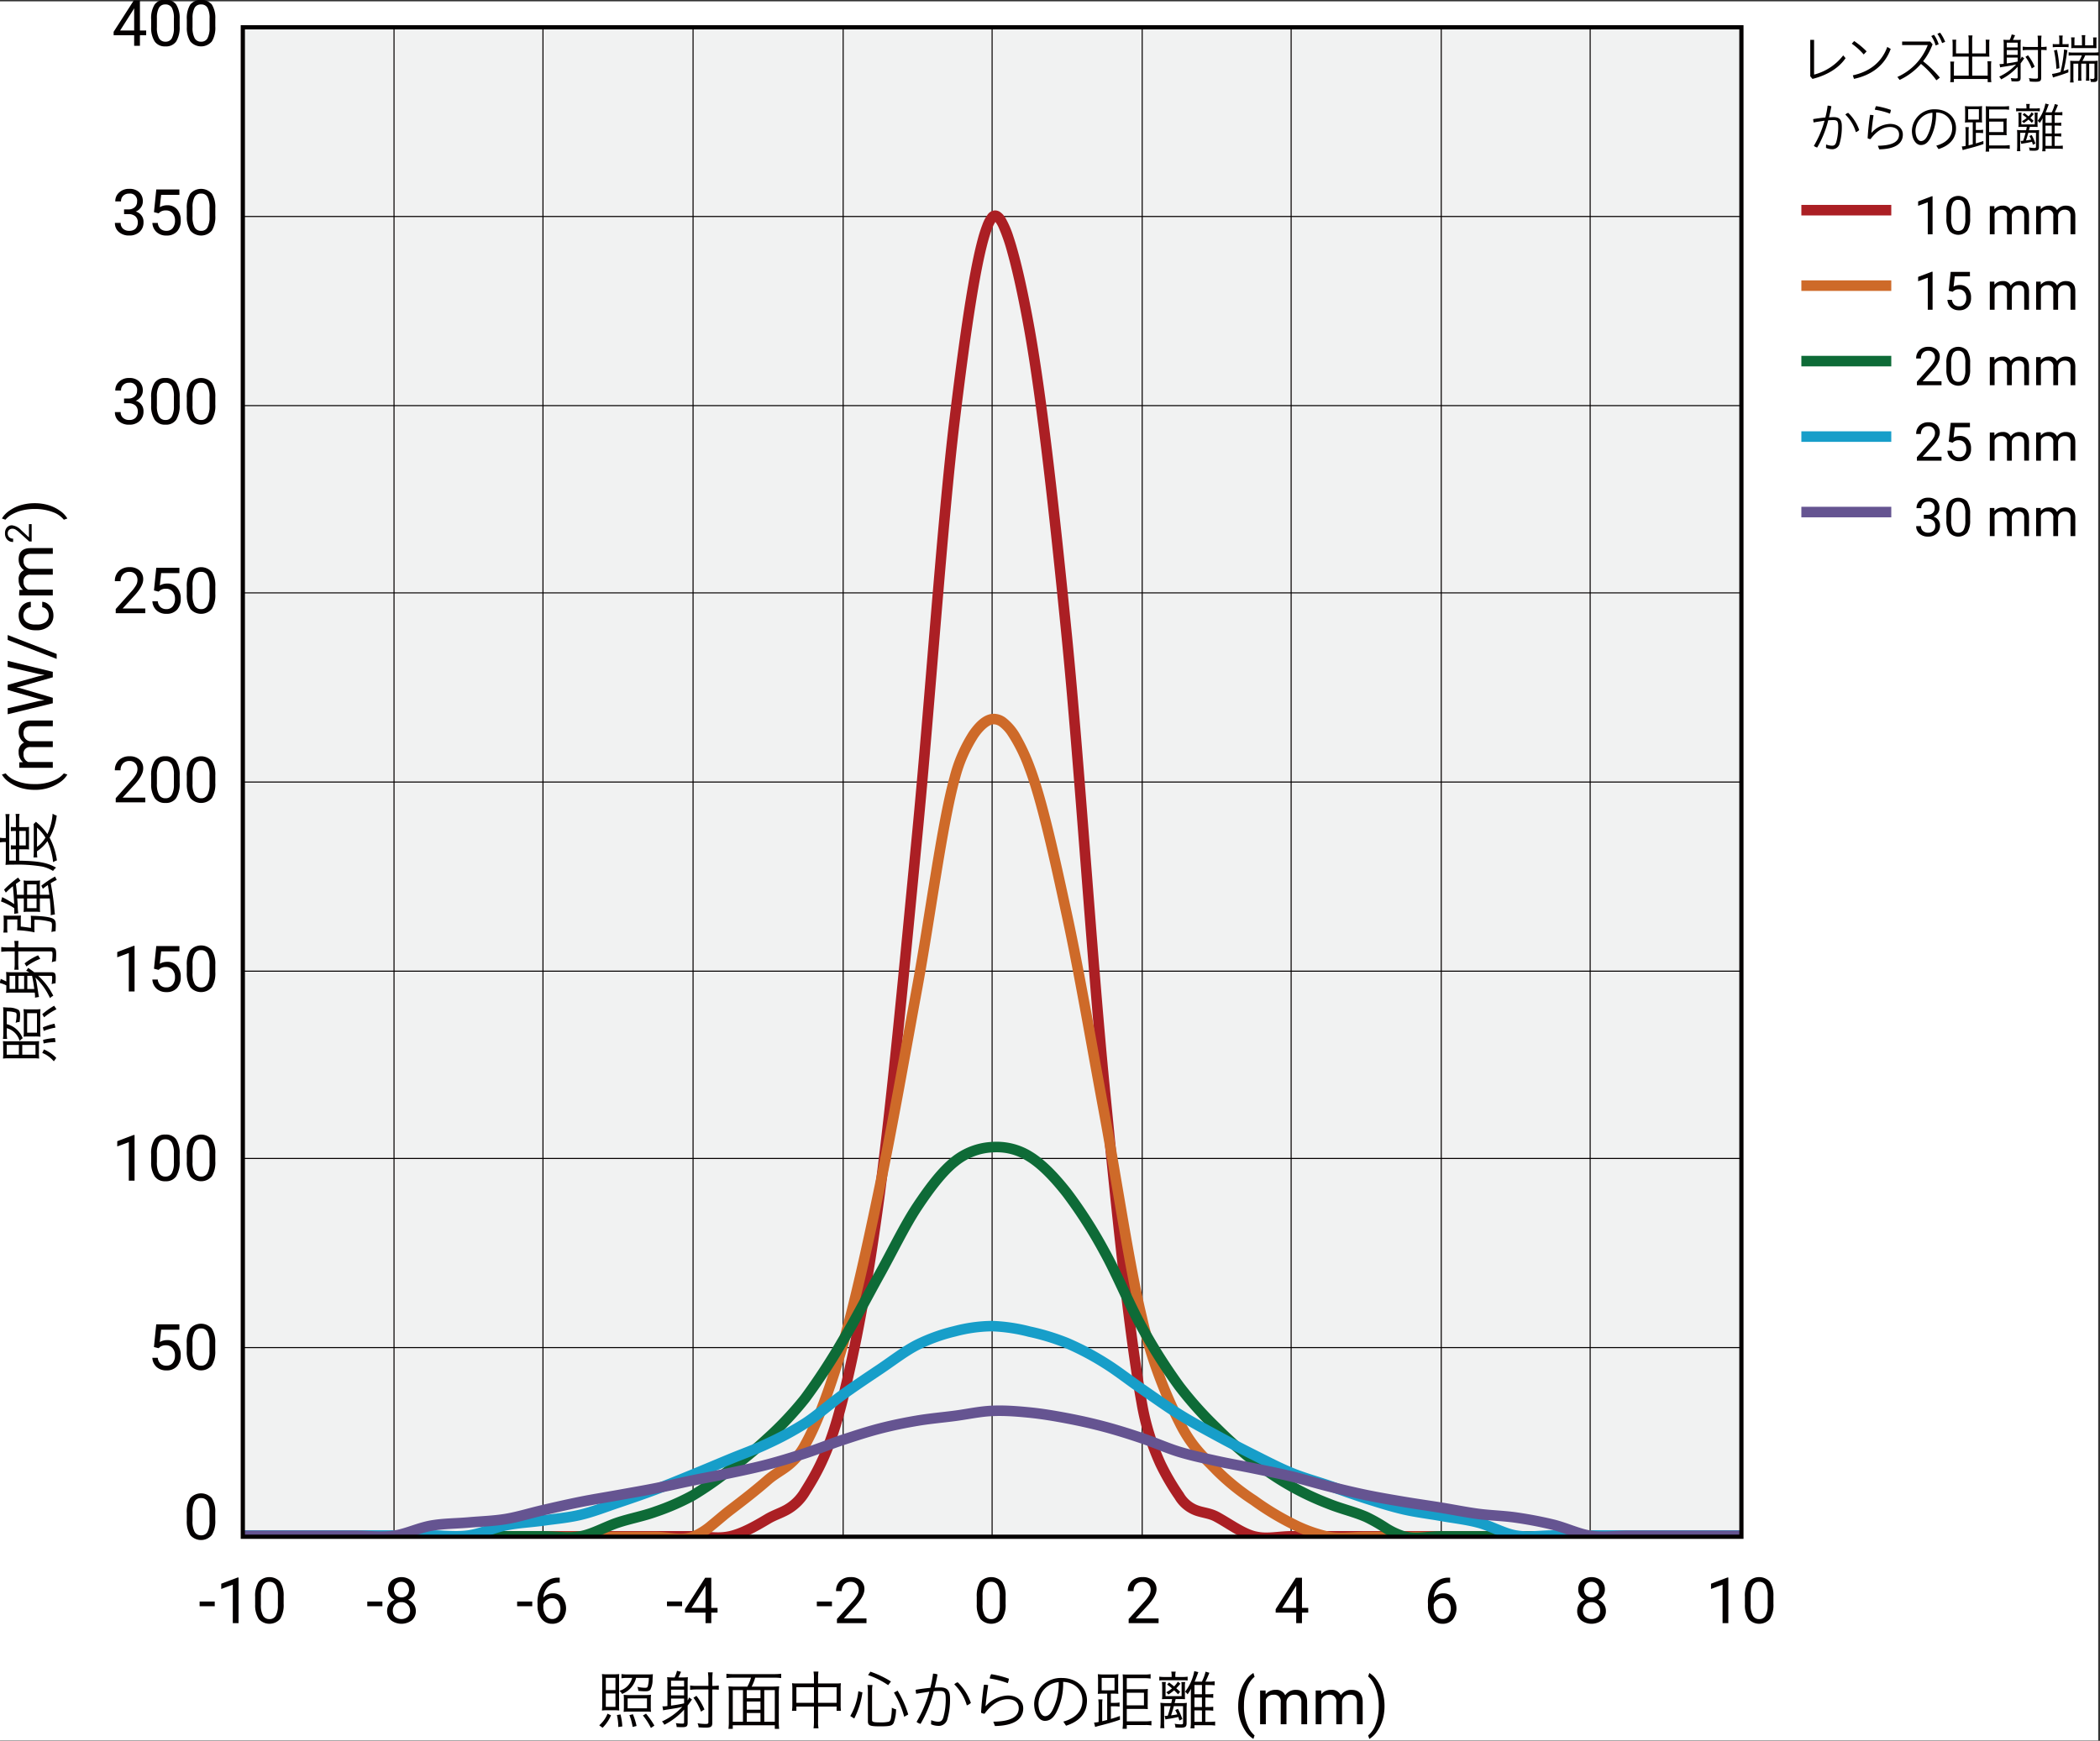 <svg xmlns="http://www.w3.org/2000/svg" xmlns:xlink="http://www.w3.org/1999/xlink" width="205.907mm" height="170.721mm" viewBox="0 0 583.673 483.934">
  <rect x="0" y="0" width="583.673" height="483.934" fill="#333333" stroke="none"/>
  <defs>
    <clipPath id="a">
      <rect x="67.492" y="7.593" width="416.517" height="419.609" style="fill: none"/>
    </clipPath>
    <clipPath id="b">
      <rect x="67.492" y="7.593" width="416.52" height="419.609" style="fill: none"/>
    </clipPath>
  </defs>
  <title>e_duv-led_ce_ja</title>
  <rect x="-0.287" y="0.379" width="583.464" height="483.477" style="fill: #fff"/>
  <rect x="67.489" y="7.593" width="416.517" height="419.606" style="fill: #f1f2f2"/>
  <path d="M10.285,230.062a11.884,11.884,0,0,1,2.344,2.787,8.155,8.155,0,0,1-2.344,2.575Zm-.951-.977a9.432,9.432,0,0,1,.053,1.19V236.6a12.326,12.326,0,0,1-.088,1.757h1.074a10.6,10.6,0,0,1-.088-1.722,10.617,10.617,0,0,0,2.89-2.805,18.153,18.153,0,0,1,1.586,5.841,3.628,3.628,0,0,1,1.057-.479,18.988,18.988,0,0,0-2.026-6.321,16.659,16.659,0,0,0,1.973-6.143,4.549,4.549,0,0,1-1.145-.533,15.613,15.613,0,0,1-1.445,5.682,14.881,14.881,0,0,0-2.52-2.841c-.352-.3-.422-.373-.652-.586Zm-3.982,5.948V231H7.167v4.03ZM5.334,236.1H7.061a7.6,7.6,0,0,1,1.022.054c-.018-.178-.035-.533-.035-1.261v-3.87a8.736,8.736,0,0,1,.035-1.137,8.792,8.792,0,0,1-1.022.054H5.334V227.86a8.072,8.072,0,0,1,.106-1.6H4.33a8.935,8.935,0,0,1,.088,1.6v2.078H4.154a5.823,5.823,0,0,1-1.146-.071v1.207A6.68,6.68,0,0,1,4.154,231h.264v4.03h-.3a6.756,6.756,0,0,1-1.11-.071v1.207a8.449,8.449,0,0,1,1.128-.071h.282v3.161l-1.85-.018V228.127a11.477,11.477,0,0,1,.088-1.811H1.51a11.5,11.5,0,0,1,.106,1.9v4.759H1.123A6.037,6.037,0,0,1,0,232.885v1.3a5.127,5.127,0,0,1,1.11-.107h.511v4.563a17.075,17.075,0,0,1-.088,1.793,21.715,21.715,0,0,1,2.2-.071,41.347,41.347,0,0,1,7.894.515,9.139,9.139,0,0,1,3.118,1.243,3.761,3.761,0,0,1,.846-.923c-2.431-1.385-4.863-1.846-10.255-1.935Zm3.277,21.847c-.3-.035-1.092-.16-2.361-.319l-.475-.036v-1.864c0-.462.017-.888.052-1.225-.405.035-.9.053-1.356.053H2.2c-.476,0-.846-.018-1.216-.053a11.112,11.112,0,0,1,.053,1.154v1.971a8.746,8.746,0,0,1-.106,1.615H2.074a12.82,12.82,0,0,1-.07-1.6V255.6H4.823v1.349a11.2,11.2,0,0,1-.07,1.651,25.732,25.732,0,0,1,4.845.586c-.017-.266-.035-.692-.035-1.172V255.69a15.514,15.514,0,0,1,4.352.533c.405.124.529.337.529.923a14.837,14.837,0,0,1-.159,1.953,3.792,3.792,0,0,1,1.146-.195c.052-.675.07-1.3.07-1.846,0-.853-.176-1.279-.652-1.6-.687-.462-2.555-.764-5.48-.853-.4-.017-.511-.017-.81-.053a12.162,12.162,0,0,1,.052,1.314Zm-1.074-9.214v-2.894h2.625v2.894Zm0,1.029h2.625v2.7H7.537Zm-.917,0V252a11.923,11.923,0,0,1-.07,1.526,8.343,8.343,0,0,1,1.269-.071H9.757a9.9,9.9,0,0,1,1.392.071,12.388,12.388,0,0,1-.071-1.544v-2.22h2.749c.159,1.527.282,3.445.282,4.19l-.035.462,1.2-.231c-.035-.213-.053-.337-.088-.6a70.5,70.5,0,0,0-1.093-8.061,12.073,12.073,0,0,1,1.692-.905l-.493-.941a25.4,25.4,0,0,0-3.806,2.556l.44.835a13.592,13.592,0,0,1,1.374-1.03c.159.87.282,1.775.406,2.7H11.078v-2.522a11.4,11.4,0,0,1,.071-1.455,9.782,9.782,0,0,1-1.322.071H7.7a6.932,6.932,0,0,1-1.145-.071,9.821,9.821,0,0,1,.07,1.367v2.61h-1.9c-.088-1.243-.1-1.314-.3-3.019.423-.3.6-.426,1.268-.87l-.669-.887a30.1,30.1,0,0,0-3.894,3.355l.493.817a21.367,21.367,0,0,1,1.956-1.776c.141,1.208.335,3.853.352,4.972a26.41,26.41,0,0,0-3.33-1.935L.277,250.6a16.666,16.666,0,0,1,3.683,1.864c.017.444.017.622.017.764,0,.284-.017.532-.035.8l1.128-.159a17.244,17.244,0,0,1-.141-1.811c-.053-1.154-.088-1.669-.141-2.291Zm3.965,15.811a16.774,16.774,0,0,0-3.753,2.237l.528.852a14.967,14.967,0,0,1,3.842-2.113Zm-6.5-1.1v3.338a11.074,11.074,0,0,1-.106,1.775h1.2a15.746,15.746,0,0,1-.1-1.793v-3.32h9.074c.353,0,.441.177.441.817a13.683,13.683,0,0,1-.194,2.219,3.37,3.37,0,0,1,1.128-.3c.053-.675.088-1.278.088-1.9,0-1.562-.265-1.935-1.392-1.935H5.07v-.16c0-.639.035-1.154.07-1.651H3.977a10.051,10.051,0,0,1,.106,1.669v.142H2.391a16.135,16.135,0,0,1-2.043-.107v1.332a15.288,15.288,0,0,1,2.026-.124Zm3.506,10.457V271.27H8.911c.352,1.722.388,1.988.617,3.657ZM4.242,271.27v3.657H2.656V271.27Zm.881,3.657V271.27H6.708v3.657Zm9.021-3.657c.3,0,.353.088.353.532a11.787,11.787,0,0,1-.141,1.776,3.6,3.6,0,0,1,1.075-.231c.035-.675.052-1.136.052-1.491,0-1.279-.246-1.581-1.233-1.581H9.51c-.264-.213-.37-.284-.758-.568l-.3-.213-.282-.2L8,269.175l-.141-.125-.582.817a4.667,4.667,0,0,1,.846.408H3.272a14.442,14.442,0,0,1-1.585-.071,12.329,12.329,0,0,1,.07,1.4v1.243c-.388-.2-.81-.391-1.55-.728l-.282,1.136a8.675,8.675,0,0,1,1.832.675v.533c0,.585-.035,1.207-.07,1.562a9.594,9.594,0,0,1,1.8-.089H9.651a9.148,9.148,0,0,1,.088,1.012l-.017.391,1.11-.195c-.071-.373-.141-.693-.194-1.083l-.317-2.007-.141-.852c-.106-.515-.194-.888-.317-1.438a18.253,18.253,0,0,1,4.035,5.7,3.324,3.324,0,0,1,.916-.657,19.042,19.042,0,0,0-4.176-5.539Zm.9,8.318a21.767,21.767,0,0,0-3.295,2.343l.511.87a16.707,16.707,0,0,1,3.436-2.237Zm.106,4.989a18.37,18.37,0,0,0-3.243,1.029l.247.977a15.611,15.611,0,0,1,3.26-.906Zm.123,3.994a16.067,16.067,0,0,0-3.313.515l.177.994a14.573,14.573,0,0,1,3.3-.39Zm.37,5.522a10.788,10.788,0,0,0-3.436-2.361l-.458.976a8.121,8.121,0,0,1,3.207,2.326Zm-8.1-7.013v-5.415h2.731v5.415Zm2.132,1.048a11.751,11.751,0,0,1,1.586.071,13.814,13.814,0,0,1-.071-1.7v-4.3a12.114,12.114,0,0,1,.071-1.669,13.474,13.474,0,0,1-1.674.071H8.153a13.43,13.43,0,0,1-1.621-.071A12.145,12.145,0,0,1,6.62,282.2v4.385a12.136,12.136,0,0,1-.07,1.6,13.591,13.591,0,0,1,1.586-.053Zm-3.489,5.06v-2.7H9.863v2.7Zm-4.317,0v-2.7H5.246v2.7Zm-.969-.6a11.926,11.926,0,0,1-.071,1.687A13.6,13.6,0,0,1,2.5,294.2H9.211a13.57,13.57,0,0,1,1.673.072,12.215,12.215,0,0,1-.07-1.652v-1.544a12.537,12.537,0,0,1,.07-1.651,14.563,14.563,0,0,1-1.726.053h-6.7a13.7,13.7,0,0,1-1.639-.053,13.735,13.735,0,0,1,.071,1.544Zm.986-6.765a5.016,5.016,0,0,1,3.56,3.569,3.646,3.646,0,0,1,.863-.763A6.392,6.392,0,0,0,1.88,284.7V281.15a8.49,8.49,0,0,1,2.362.3c.282.106.37.284.37.728a9.845,9.845,0,0,1-.265,2.166,3.791,3.791,0,0,1,1.11-.267,15.915,15.915,0,0,0,.124-1.864c0-.816-.106-1.189-.458-1.491a5.513,5.513,0,0,0-2.749-.622c-1.04-.053-1.3-.071-1.516-.106a10.964,10.964,0,0,1,.071,1.58v5.433A11.79,11.79,0,0,1,.823,288.8H1.986a11.368,11.368,0,0,1-.106-1.722Z" style="fill: #040000"/>
  <path d="M2.137,176.53v1.37l13.612,5.273v-1.379Zm0,20.361v1.665L14.673,195.5v-1.518l-9.135-2.7-.956-.2.956-.2,9.135-2.6v-1.518L2.137,183.707v1.674l8.575,1.961,1.688.268-1.515.347L2.137,190.4V191.8l8.748,2.5,1.489.355-1.653.243Zm3.22,16.55h9.316v-1.6h-6.8a2.148,2.148,0,0,1-1.334-2.16,1.783,1.783,0,0,1,2.032-2h6.1v-1.614H8.491a2.075,2.075,0,0,1-1.954-2.168,2.035,2.035,0,0,1,.5-1.544,2.131,2.131,0,0,1,1.494-.46h6.147v-1.6H8.431q-3.246.053-3.246,3.14A3.624,3.624,0,0,0,5.6,205.2a3.54,3.54,0,0,0,1.085,1.219,2.686,2.686,0,0,0-1.5,2.68,3.478,3.478,0,0,0,1.205,2.784l-1.033.044Zm11.227,4.08a6.836,6.836,0,0,0,2.135-2.2l-.972-.329a6.907,6.907,0,0,1-2.291,1.752,12.752,12.752,0,0,1-5.768,1.223l-.732-.009a12.673,12.673,0,0,1-4.434-.889,6.854,6.854,0,0,1-2.944-2.077l-1.051.329a6.643,6.643,0,0,0,2.067,2.16,10.81,10.81,0,0,0,3.254,1.566,13.213,13.213,0,0,0,3.737.524A11.9,11.9,0,0,0,16.584,217.521Z" style="fill: #040000"/>
  <path d="M5.357,165.515h9.316v-1.6h-6.8a2.149,2.149,0,0,1-1.334-2.16,1.783,1.783,0,0,1,2.032-2h6.1v-1.614H8.491a2.075,2.075,0,0,1-1.954-2.168,2.035,2.035,0,0,1,.5-1.544,2.126,2.126,0,0,1,1.494-.46h6.147v-1.6H8.431q-3.246.051-3.246,3.14a3.624,3.624,0,0,0,.413,1.773,3.549,3.549,0,0,0,1.085,1.219,2.685,2.685,0,0,0-1.5,2.68,3.478,3.478,0,0,0,1.205,2.784L5.357,164Zm7.318,7.425a3.993,3.993,0,0,1-2.479.668H9.9a4.08,4.08,0,0,1-2.527-.672,2.251,2.251,0,0,1-.874-1.9,2.153,2.153,0,0,1,.581-1.531,2.187,2.187,0,0,1,1.485-.689V167.3a3.346,3.346,0,0,0-2.437,1.114,3.785,3.785,0,0,0-.938,2.624,4.119,4.119,0,0,0,.586,2.225,3.809,3.809,0,0,0,1.644,1.444,5.577,5.577,0,0,0,2.419.5H10.1a5.03,5.03,0,0,0,3.474-1.132,3.878,3.878,0,0,0,1.27-3.049,3.977,3.977,0,0,0-.43-1.808,3.654,3.654,0,0,0-1.154-1.366,2.876,2.876,0,0,0-1.524-.555v1.518a1.81,1.81,0,0,1,1.291.711,2.319,2.319,0,0,1,.517,1.5A2.262,2.262,0,0,1,12.675,172.94Z" style="fill: #040000"/>
  <path d="M8.043,145.7v3.7L5.92,147.42a4.169,4.169,0,0,0-2.57-1.386,1.816,1.816,0,0,0-1.423.6,2.346,2.346,0,0,0-.535,1.623,2.436,2.436,0,0,0,.623,1.752,2.146,2.146,0,0,0,1.631.655v-.935a1.5,1.5,0,0,1-1.1-.387,1.45,1.45,0,0,1-.395-1.085,1.227,1.227,0,0,1,.367-.93,1.3,1.3,0,0,1,.938-.349,1.723,1.723,0,0,1,.826.215,6.026,6.026,0,0,1,1.037.781l2.811,2.549H8.8V145.7Z" style="fill: #040000"/>
  <path d="M5.874,140.4a10.907,10.907,0,0,0-3.246,1.553,6.744,6.744,0,0,0-2.1,2.182l.973.338a6.433,6.433,0,0,1,1.92-1.531,11.318,11.318,0,0,1,2.785-1.063,14.1,14.1,0,0,1,3.362-.381h.276a13.538,13.538,0,0,1,4.748.828,6.927,6.927,0,0,1,3.156,2.147l.972-.338a6.777,6.777,0,0,0-2.118-2.191,10.856,10.856,0,0,0-3.25-1.552,13.227,13.227,0,0,0-3.68-.507A13.568,13.568,0,0,0,5.874,140.4Z" style="fill: #040000"/>
  <path d="M328.007,470.306c-.476-.462-.635-.6-1.075-.977a17.082,17.082,0,0,0,1.145-1.278l-.7-.568a7.862,7.862,0,0,1-1.039,1.331c-.441-.355-.705-.586-1.41-1.1l-.546.585a13.877,13.877,0,0,1,1.357,1.066,10.08,10.08,0,0,1-1.6,1.083,2.817,2.817,0,0,1,.6.621,14.173,14.173,0,0,0,1.6-1.172c.37.355.564.533,1.092,1.1Zm-2.361-4.119h-2.133a8.513,8.513,0,0,1-1.3-.089v1.065a7.6,7.6,0,0,1,1.286-.071h5.233a9.193,9.193,0,0,1,1.357.071V466.1a8.781,8.781,0,0,1-1.357.089h-2.061V465.9a5.485,5.485,0,0,1,.105-1.208H325.54a5.54,5.54,0,0,1,.106,1.225Zm-1.727,11.806.6-.124c1.022-.142,2.185-.373,2.978-.568.088.284.141.444.3.994l.828-.408a17.771,17.771,0,0,0-1.233-2.841l-.758.338a8.966,8.966,0,0,1,.582,1.189c-.406.089-.952.178-1.727.284.3-.87.388-1.189.775-2.557h2.555v4.634c0,.338-.123.427-.581.427a10.162,10.162,0,0,1-1.762-.178,3.208,3.208,0,0,1,.229,1.048c.722.035,1.022.053,1.357.053,1.392,0,1.744-.267,1.744-1.261v-4.048c0-.55.035-1.26.07-1.6a12.84,12.84,0,0,1-1.709.071h-1.691c.105-.408.194-.728.282-1.118h1.268c.458,0,.687,0,1.339.035-.017-.373-.035-.816-.035-1.118v-2.468a5.677,5.677,0,0,1,.088-1.19h-1.075a7.673,7.673,0,0,1,.071,1.19v2.734h-4.458v-2.734a7.893,7.893,0,0,1,.07-1.207h-1.092a9.89,9.89,0,0,1,.088,1.278v2.308a6.419,6.419,0,0,1-.07,1.207c.563-.035.828-.035,1.5-.035h1.322c-.035.231-.141.728-.229,1.118H324.2a14.364,14.364,0,0,1-1.692-.089,16.41,16.41,0,0,1,.071,1.829v3.391a15.946,15.946,0,0,1-.089,1.847h1.146a13.057,13.057,0,0,1-.071-1.829v-4.3h1.78a24.165,24.165,0,0,1-.793,2.664,5.25,5.25,0,0,1-.634.035h-.212Zm8.07-2.521h2.079v3.178h-2.079Zm2.079-4.492h-2.079v-2.556h2.079Zm0,.923v2.646h-2.079V471.9Zm.952,0h.6a11.28,11.28,0,0,1,1.586.089v-1.1a7.483,7.483,0,0,1-1.569.088h-.616v-2.556h.81a16.668,16.668,0,0,1,1.762.071v-1.119a9.1,9.1,0,0,1-1.762.107h-.793a22.918,22.918,0,0,0,1.093-2.468l-1.058-.3a12.712,12.712,0,0,1-1.022,2.77h-2.026c.194-.409.282-.64.546-1.332l.335-.888.159-.426-1.128-.284a13.325,13.325,0,0,1-2.555,5.735,2.917,2.917,0,0,1,.687.71,9.117,9.117,0,0,0,.969-1.562c-.035.639-.052.923-.052,1.544v7.493a11.69,11.69,0,0,1-.106,1.988h1.11v-.87h4.07a10.258,10.258,0,0,1,1.674.107v-1.137a10.151,10.151,0,0,1-1.621.089H335.02v-3.178h.616a8.874,8.874,0,0,1,1.569.107V474.46a10.47,10.47,0,0,1-1.569.089h-.616Zm-21.844,2.167v-3.5h4.775v3.5Zm0,.994h4.44c.458,0,1,.018,1.41.053a13.892,13.892,0,0,1-.035-1.456v-2.752c0-.5.017-1.029.052-1.4a10.63,10.63,0,0,1-1.48.071h-4.387v-3.054h4.951a10.431,10.431,0,0,1,1.674.106v-1.242a9.362,9.362,0,0,1-1.691.124h-4.458c-.635,0-1.269-.018-1.621-.053.035.266.07,1.083.07,1.686v11.576a13.218,13.218,0,0,1-.106,1.865h1.181v-1.048h5.163a10.088,10.088,0,0,1,1.691.107V478.4a11.1,11.1,0,0,1-1.709.124h-5.145Zm-6.978-8.629h3.577V469.9H306.2Zm1.533,4.385v7.315c-.4.107-.863.213-1.392.338v-4.634a8.308,8.308,0,0,1,.088-1.421h-1.163a11.5,11.5,0,0,1,.088,1.456v4.812a8.478,8.478,0,0,1-1.268.177l.3,1.225c.229-.088.723-.23,1.128-.337,2.343-.586,4-1.065,5.779-1.687l-.035-1.029c-1.057.372-1.427.5-2.5.816v-3.515h.952a10.61,10.61,0,0,1,1.462.089v-1.154a7.979,7.979,0,0,1-1.462.106h-.952V470.82h.652a12.234,12.234,0,0,1,1.427.054,15.18,15.18,0,0,1-.053-1.687v-2.059a13.589,13.589,0,0,1,.071-1.723,11.707,11.707,0,0,1-1.639.089h-2.5a12.89,12.89,0,0,1-1.586-.089c.036.338.071,1.1.071,1.758v2.024a13.628,13.628,0,0,1-.071,1.7,11.772,11.772,0,0,1,1.445-.072Zm-13.476-3.213a16.082,16.082,0,0,1-1.779,7.9c-.635,1.172-1.339,1.562-2.027,1.562-.81,0-1.815-1.118-1.815-3.462A6.159,6.159,0,0,1,294.255,467.607Zm2.044,12.126c3.665-1.172,5.815-3.444,5.815-7,0-3.853-3.207-6.267-6.925-6.267a7.413,7.413,0,0,0-7.753,7.155c0,2.947,1.445,4.758,2.96,4.758,1.146,0,2.133-.5,3.1-2.166a17.473,17.473,0,0,0,1.991-8.664c2.854.088,5.356,1.9,5.356,5.184,0,2.788-1.762,4.865-5.3,5.859Zm-20.8-14.328a2.712,2.712,0,0,0-.4,1.208,23.025,23.025,0,0,1,5,1.3,4.8,4.8,0,0,0,.317-1.243A27.446,27.446,0,0,0,275.5,465.405Zm1.039,14.417c5.3-.107,7.859-1.9,7.859-4.953,0-1.936-1.586-3.534-4.282-3.534a8.711,8.711,0,0,0-6.114,2.93l-.07-.018c.141-1.42.334-3.391.722-5.788a5.107,5.107,0,0,0-1.18-.124c-.353,2.485-.652,5.166-.793,7.776a2.074,2.074,0,0,0,.969.285c1.867-2.522,4.088-4.031,6.466-4.031,2.027,0,3.031,1.1,3.031,2.5,0,2.45-2.308,3.692-7.066,3.746ZM265.23,468.246a13.16,13.16,0,0,1,3.488,5.841,3.486,3.486,0,0,0,1.128-.692,14.5,14.5,0,0,0-3.665-5.735A1.968,1.968,0,0,0,265.23,468.246Zm-6.45,11.079a4.837,4.837,0,0,0,1.886.444,2.473,2.473,0,0,0,2.661-1.935,19.856,19.856,0,0,0,.722-5.664c0-2.024-.617-3.089-2.714-3.089-.493,0-1,.053-1.55.071.335-1.314.6-2.557.793-3.658a3.078,3.078,0,0,0-1.251-.231,28.709,28.709,0,0,1-.758,3.942c-1.2.106-2.555.284-4.035.533l-.018.195a3.462,3.462,0,0,0,.141.923c1.287-.231,2.538-.408,3.648-.586a34.164,34.164,0,0,1-3.56,8.4,2.859,2.859,0,0,0,1.11.551,33.85,33.85,0,0,0,3.666-9.073c.669-.053,1.251-.071,1.762-.071,1.215,0,1.568.444,1.568,2.077a18.082,18.082,0,0,1-.67,5.309c-.3.9-.7,1.154-1.445,1.154a5.717,5.717,0,0,1-1.92-.426Zm-16.4-9.268a8.685,8.685,0,0,1,.123-1.633H241.1a10.786,10.786,0,0,1,.124,1.651v8.344c0,1.279.511,1.492,3.453,1.492,2.661,0,3.313-.178,3.718-.977a10.864,10.864,0,0,0,.652-3.764,4.58,4.58,0,0,1-1.18-.443,14.953,14.953,0,0,1-.229,2.858c-.124.639-.3.905-.635,1.03a8.876,8.876,0,0,1-2.22.195c-1.991,0-2.4-.106-2.4-.639Zm10.061,6.552a29.579,29.579,0,0,0-2.96-6.623l-1.022.55a24.98,24.98,0,0,1,2.854,6.712Zm-4.81-9.179a27.118,27.118,0,0,0-5.709-2.717l-.652.941a22.807,22.807,0,0,1,5.585,2.805Zm-10.2,10.3a22.525,22.525,0,0,0,2.273-7.262l-1.145-.319a16.811,16.811,0,0,1-2.238,6.889Zm-10.053-4.368v-4.332h5.145v4.332Zm-1.146-4.332v4.332H221.35v-4.332Zm0-1.047h-4.81a8.445,8.445,0,0,1-1.286-.071,10.494,10.494,0,0,1,.088,1.385v4.74a10.948,10.948,0,0,1-.106,1.562h1.233v-1.189h4.881v4.066a12.859,12.859,0,0,1-.123,1.971H227.5a8.923,8.923,0,0,1-.123-1.971v-4.066h5.145V475.6h1.216a10.589,10.589,0,0,1-.089-1.562v-4.74a10.252,10.252,0,0,1,.071-1.385,8.02,8.02,0,0,1-1.286.071h-5.057v-1.527a12,12,0,0,1,.1-1.775h-1.374a9.418,9.418,0,0,1,.123,1.793Zm-13.81,1.846h2.925v8.807h-2.925Zm-5.921,0v8.807h-2.837v-8.807Zm1.057,6.374h3.806v2.433h-3.806Zm3.806-4.119h-3.806v-2.255h3.806Zm-3.806.923h3.806v2.273h-3.806Zm1.357-4.136a13.544,13.544,0,0,0,.987-2.486h5.392a11.914,11.914,0,0,1,1.832.106v-1.207a13.05,13.05,0,0,1-1.832.107H203.716a11.964,11.964,0,0,1-1.815-.107v1.207a12.817,12.817,0,0,1,1.815-.106h5.022a11.926,11.926,0,0,1-1.022,2.486h-3.225a18.968,18.968,0,0,1-2.026-.089,18.65,18.65,0,0,1,.106,2.184v7.51a14.71,14.71,0,0,1-.106,2.13h1.2v-.994h11.683v.994h1.215a15,15,0,0,1-.105-2.1v-7.545a18.064,18.064,0,0,1,.105-2.184,19.726,19.726,0,0,1-2.061.089Zm-13.121,6.338a17.05,17.05,0,0,0-2.221-3.782l-.845.533a15.161,15.161,0,0,1,2.1,3.87Zm1.092-6.551h-3.313a10.884,10.884,0,0,1-1.762-.107v1.207a15.278,15.278,0,0,1,1.78-.106h3.295v9.143c0,.355-.176.444-.811.444a13.368,13.368,0,0,1-2.2-.195,3.444,3.444,0,0,1,.3,1.136c.67.054,1.269.089,1.886.089,1.55,0,1.92-.266,1.92-1.4v-9.214h.159c.634,0,1.145.035,1.639.071v-1.172a9.886,9.886,0,0,1-1.657.107h-.141v-1.7a16.8,16.8,0,0,1,.106-2.059h-1.321a15.757,15.757,0,0,1,.123,2.041Zm-10.378,3.533h3.629v1.331c-1.709.355-1.973.391-3.629.622Zm3.629-3.374h-3.629v-1.6h3.629Zm-3.629.888h3.629v1.6h-3.629Zm3.629,9.09c0,.3-.088.355-.528.355a11.362,11.362,0,0,1-1.762-.142,3.665,3.665,0,0,1,.229,1.083c.669.036,1.128.054,1.48.054,1.269,0,1.568-.249,1.568-1.243v-4.776c.212-.266.282-.373.564-.764l.211-.3.194-.284.124-.178.123-.142-.811-.586a4.689,4.689,0,0,1-.405.852v-4.882a14.673,14.673,0,0,1,.071-1.6,12.074,12.074,0,0,1-1.392.071h-1.234c.194-.391.388-.817.723-1.562l-1.128-.285a8.792,8.792,0,0,1-.67,1.847h-.528c-.582,0-1.2-.036-1.551-.071a9.779,9.779,0,0,1,.088,1.811v6.214a9.128,9.128,0,0,1-1,.089l-.388-.018.194,1.118c.37-.07.687-.142,1.075-.195l1.991-.319.846-.142c.511-.107.881-.2,1.427-.32a18.09,18.09,0,0,1-5.656,4.066,3.349,3.349,0,0,1,.652.923,18.933,18.933,0,0,0,5.5-4.208Zm-8.258.906a21.9,21.9,0,0,0-2.326-3.32l-.863.515a16.867,16.867,0,0,1,2.22,3.462Zm-4.951.106a18.875,18.875,0,0,0-1.022-3.266l-.97.248a15.868,15.868,0,0,1,.9,3.285Zm-3.965.125a16.452,16.452,0,0,0-.511-3.338l-.987.177a14.856,14.856,0,0,1,.388,3.32Zm-5.48.373a10.91,10.91,0,0,0,2.344-3.463l-.97-.461a8.163,8.163,0,0,1-2.308,3.231Zm6.96-8.168h5.374v2.752h-5.374Zm-1.04,2.149a12.136,12.136,0,0,1-.07,1.6,13.4,13.4,0,0,1,1.692-.071h4.264a11.779,11.779,0,0,1,1.656.071,13.712,13.712,0,0,1-.07-1.687v-1.438a13.669,13.669,0,0,1,.07-1.634,11.968,11.968,0,0,1-1.656.089h-4.353a11.885,11.885,0,0,1-1.585-.071,14.151,14.151,0,0,1,.052,1.6Zm-5.021-3.516h2.678v3.711h-2.678Zm0-4.35h2.678v3.409h-2.678Zm.6-.976a11.743,11.743,0,0,1-1.674-.071,14.078,14.078,0,0,1,.07,1.687v6.764a14.088,14.088,0,0,1-.07,1.687,11.649,11.649,0,0,1,1.639-.071h1.532a11.963,11.963,0,0,1,1.639.071,14.806,14.806,0,0,1-.053-1.74v-6.747a13.908,13.908,0,0,1,.053-1.651,13.538,13.538,0,0,1-1.533.071Zm6.713.994a5.016,5.016,0,0,1-3.542,3.587,3.653,3.653,0,0,1,.758.87,6.414,6.414,0,0,0,3.894-4.457h3.524a8.715,8.715,0,0,1-.3,2.379c-.106.284-.282.373-.723.373a9.645,9.645,0,0,1-2.149-.266,3.866,3.866,0,0,1,.264,1.118,15.72,15.72,0,0,0,1.85.125c.811,0,1.181-.107,1.48-.462a5.635,5.635,0,0,0,.617-2.77c.053-1.047.07-1.314.106-1.527a10.666,10.666,0,0,1-1.569.071h-5.391a11.627,11.627,0,0,1-1.78-.106v1.172a11.061,11.061,0,0,1,1.709-.107Z" style="fill: #040000"/>
  <path d="M384.3,470.461a10.99,10.99,0,0,0-1.541-3.27,6.754,6.754,0,0,0-2.165-2.117l-.336.98a6.478,6.478,0,0,1,1.519,1.935,11.442,11.442,0,0,1,1.055,2.806,14.347,14.347,0,0,1,.379,3.387v.277a13.876,13.876,0,0,1-.822,4.784,6.986,6.986,0,0,1-2.131,3.179l.336.98a6.8,6.8,0,0,0,2.174-2.134,11.033,11.033,0,0,0,1.541-3.274,13.545,13.545,0,0,0,.5-3.708A13.8,13.8,0,0,0,384.3,470.461Zm-18.619-.521v9.385h1.593v-6.852a2.131,2.131,0,0,1,2.144-1.345,1.784,1.784,0,0,1,1.989,2.047v6.15h1.6V473.1a2.169,2.169,0,0,1,.68-1.435,2.1,2.1,0,0,1,1.472-.534,2,2,0,0,1,1.533.5,2.167,2.167,0,0,1,.456,1.5v6.193h1.593v-6.288q-.051-3.27-3.117-3.27a3.458,3.458,0,0,0-2.97,1.509,2.66,2.66,0,0,0-2.66-1.509,3.427,3.427,0,0,0-2.764,1.214l-.043-1.041Zm-15.446,0v9.385h1.593v-6.852a2.13,2.13,0,0,1,2.144-1.345,1.784,1.784,0,0,1,1.988,2.047v6.15h1.6V473.1a2.169,2.169,0,0,1,.68-1.435,2.1,2.1,0,0,1,1.472-.534,2,2,0,0,1,1.533.5,2.167,2.167,0,0,1,.456,1.5v6.193H363.3v-6.288q-.052-3.27-3.117-3.27a3.458,3.458,0,0,0-2.97,1.509,2.661,2.661,0,0,0-2.66-1.509,3.427,3.427,0,0,0-2.764,1.214l-.043-1.041Zm-4.05,11.311a6.838,6.838,0,0,0,2.187,2.151l.327-.98a6.943,6.943,0,0,1-1.739-2.308,13.01,13.01,0,0,1-1.214-5.811l.009-.737a12.92,12.92,0,0,1,.882-4.467,6.915,6.915,0,0,1,2.062-2.967l-.327-1.058a6.633,6.633,0,0,0-2.144,2.082,10.964,10.964,0,0,0-1.554,3.278,13.518,13.518,0,0,0-.521,3.765A12.119,12.119,0,0,0,346.185,481.251Z" style="fill: #040000"/>
  <path d="M277.88,446.271a5.722,5.722,0,0,1-.606,2.9,1.951,1.951,0,0,1-1.773.92,1.98,1.98,0,0,1-1.809-.976,5.951,5.951,0,0,1-.6-3.023v-2.567a5.72,5.72,0,0,1,.584-2.854,1.956,1.956,0,0,1,1.8-.928,1.985,1.985,0,0,1,1.822.932,5.863,5.863,0,0,1,.575,2.971Zm1.613-2.515a6.9,6.9,0,0,0-.994-4.029,4.106,4.106,0,0,0-6.049.048,7.147,7.147,0,0,0-.967,4.137v2.142a6.934,6.934,0,0,0,1.011,4,4.033,4.033,0,0,0,6.031-.03,7.31,7.31,0,0,0,.968-4.189Z" style="fill: #040000"/>
  <path d="M77.238,446.271a5.787,5.787,0,0,1-.6,2.9,1.923,1.923,0,0,1-1.752.92,1.949,1.949,0,0,1-1.786-.976,6,6,0,0,1-.59-3.023v-2.567a5.762,5.762,0,0,1,.577-2.854,1.925,1.925,0,0,1,1.782-.928,1.952,1.952,0,0,1,1.8.932,5.917,5.917,0,0,1,.568,2.971Zm1.593-2.515a6.963,6.963,0,0,0-.981-4.029,4.023,4.023,0,0,0-5.975.048,7.217,7.217,0,0,0-.956,4.137v2.142a7,7,0,0,0,1,4,3.952,3.952,0,0,0,5.958-.03,7.384,7.384,0,0,0,.955-4.189Zm-12.526-5.222h-.25l-4.563,1.726v1.458l3.211-1.189v10.695h1.6Zm-6.623,6.67h-4.2v1.31h4.2Z" style="fill: #040000"/>
  <path d="M195.9,441.137l.189-.347v6.193h-3.9Zm1.791-2.542H196l-5.614,8.752v.945h5.708v2.932h1.6v-2.932h1.739v-1.309h-1.739ZM189.58,445.2h-4.2v1.31h4.2Z" style="fill: #040000"/>
  <path d="M240.83,449.914h-6.293l3.357-3.669q2.36-2.575,2.359-4.441a3.164,3.164,0,0,0-1.015-2.459,3.959,3.959,0,0,0-2.764-.923,4.113,4.113,0,0,0-2.983,1.075,3.737,3.737,0,0,0-1.115,2.819h1.592a2.613,2.613,0,0,1,.659-1.895,2.45,2.45,0,0,1,1.847-.681,2.069,2.069,0,0,1,1.584.633,2.276,2.276,0,0,1,.594,1.622,3.006,3.006,0,0,1-.366,1.427,10.348,10.348,0,0,1-1.33,1.791l-4.339,4.857v1.154h8.213Zm-9.6-4.71h-4.2v1.31h4.2Z" style="fill: #040000"/>
  <path d="M155.137,445.079a3.855,3.855,0,0,1,.008,4.193,2.019,2.019,0,0,1-1.692.8,2.086,2.086,0,0,1-1.739-.954,4.163,4.163,0,0,1-.7-2.515v-.59a2.568,2.568,0,0,1,.956-1.24,2.525,2.525,0,0,1,1.506-.5A2,2,0,0,1,155.137,445.079Zm.15-6.493a5.4,5.4,0,0,0-4.4,1.887,8.36,8.36,0,0,0-1.477,5.33v.616a5.544,5.544,0,0,0,1.12,3.586,3.568,3.568,0,0,0,2.918,1.392,3.618,3.618,0,0,0,2.829-1.171,5.125,5.125,0,0,0,.077-6.123,3.238,3.238,0,0,0-2.613-1.162,3.388,3.388,0,0,0-2.7,1.144,4.633,4.633,0,0,1,1.274-3.026,4.177,4.177,0,0,1,2.962-1.111h.292v-1.362Zm-7.355,6.618h-4.2v1.31h4.2Z" style="fill: #040000"/>
  <path d="M113.088,440.347a2.388,2.388,0,0,1,.022,3.127,2.264,2.264,0,0,1-3.057,0,2.437,2.437,0,0,1,.009-3.148,2.044,2.044,0,0,1,1.52-.586A2.02,2.02,0,0,1,113.088,440.347Zm.25,9.12a2.809,2.809,0,0,1-3.517,0,2.25,2.25,0,0,1-.633-1.691,2.365,2.365,0,0,1,.65-1.735,2.313,2.313,0,0,1,1.726-.659,2.288,2.288,0,0,1,2.411,2.394A2.242,2.242,0,0,1,113.338,449.467Zm.917-10.109a4.292,4.292,0,0,0-5.351,0,3.279,3.279,0,0,0-1.016,2.533,2.991,2.991,0,0,0,.482,1.674,3.3,3.3,0,0,0,1.317,1.154,3.459,3.459,0,0,0-1.536,1.249,3.225,3.225,0,0,0-.556,1.847,3.329,3.329,0,0,0,1.089,2.607,4.787,4.787,0,0,0,5.786,0,3.312,3.312,0,0,0,1.1-2.611,3.133,3.133,0,0,0-.573-1.847,3.592,3.592,0,0,0-1.554-1.241,3.371,3.371,0,0,0,1.339-1.153,2.951,2.951,0,0,0,.5-1.683A3.271,3.271,0,0,0,114.255,439.358Zm-7.971,5.846h-4.2v1.31h4.2Z" style="fill: #040000"/>
  <path d="M322.019,449.914h-6.372l3.4-3.669q2.388-2.575,2.389-4.441a3.144,3.144,0,0,0-1.029-2.459,4.037,4.037,0,0,0-2.8-.923,4.2,4.2,0,0,0-3.02,1.075,3.718,3.718,0,0,0-1.129,2.819h1.613a2.592,2.592,0,0,1,.667-1.895,2.5,2.5,0,0,1,1.869-.681,2.109,2.109,0,0,1,1.6.633,2.259,2.259,0,0,1,.6,1.622,2.977,2.977,0,0,1-.37,1.427,10.361,10.361,0,0,1-1.347,1.791L313.7,450.07v1.154h8.316Z" style="fill: #040000"/>
  <path d="M360.081,441.137l.19-.347v6.193h-3.9Zm1.791-2.542h-1.7l-5.613,8.752v.945h5.708v2.932h1.6v-2.932h1.739v-1.309h-1.739Z" style="fill: #040000"/>
  <path d="M402.612,445.079a3.855,3.855,0,0,1,.008,4.193,2.018,2.018,0,0,1-1.691.8,2.087,2.087,0,0,1-1.74-.954,4.17,4.17,0,0,1-.7-2.515v-.59a2.568,2.568,0,0,1,.956-1.24,2.525,2.525,0,0,1,1.506-.5A2,2,0,0,1,402.612,445.079Zm.15-6.493a5.406,5.406,0,0,0-4.395,1.887,8.36,8.36,0,0,0-1.476,5.33v.616a5.544,5.544,0,0,0,1.119,3.586,3.568,3.568,0,0,0,2.919,1.392,3.617,3.617,0,0,0,2.828-1.171,5.121,5.121,0,0,0,.077-6.123,3.238,3.238,0,0,0-2.613-1.162,3.388,3.388,0,0,0-2.7,1.144,4.633,4.633,0,0,1,1.274-3.026,4.177,4.177,0,0,1,2.962-1.111h.293v-1.362Z" style="fill: #040000"/>
  <path d="M443.859,440.347a2.388,2.388,0,0,1,.022,3.127,2.264,2.264,0,0,1-3.057,0,2.437,2.437,0,0,1,.009-3.148,2.044,2.044,0,0,1,1.52-.586A2.02,2.02,0,0,1,443.859,440.347Zm.25,9.12a2.809,2.809,0,0,1-3.517,0,2.25,2.25,0,0,1-.633-1.691,2.365,2.365,0,0,1,.65-1.735,2.315,2.315,0,0,1,1.727-.659,2.288,2.288,0,0,1,2.41,2.394A2.242,2.242,0,0,1,444.109,449.467Zm.917-10.109a4.292,4.292,0,0,0-5.351,0,3.279,3.279,0,0,0-1.016,2.533,2.991,2.991,0,0,0,.482,1.674,3.3,3.3,0,0,0,1.318,1.154,3.457,3.457,0,0,0-1.537,1.249,3.232,3.232,0,0,0-.556,1.847,3.327,3.327,0,0,0,1.09,2.607,4.786,4.786,0,0,0,5.785,0,3.312,3.312,0,0,0,1.1-2.611,3.133,3.133,0,0,0-.573-1.847,3.592,3.592,0,0,0-1.554-1.241,3.371,3.371,0,0,0,1.339-1.153,2.951,2.951,0,0,0,.5-1.683A3.271,3.271,0,0,0,445.026,439.358Z" style="fill: #040000"/>
  <path d="M491.306,446.271a5.8,5.8,0,0,1-.6,2.9,1.923,1.923,0,0,1-1.752.92,1.949,1.949,0,0,1-1.786-.976,6,6,0,0,1-.59-3.023v-2.567a5.773,5.773,0,0,1,.577-2.854,1.925,1.925,0,0,1,1.782-.928,1.952,1.952,0,0,1,1.8.932,5.915,5.915,0,0,1,.569,2.971Zm1.592-2.515a6.963,6.963,0,0,0-.981-4.029,4.023,4.023,0,0,0-5.975.048,7.217,7.217,0,0,0-.956,4.137v2.142a7,7,0,0,0,1,4,3.952,3.952,0,0,0,5.958-.03,7.384,7.384,0,0,0,.955-4.189Zm-12.526-5.222h-.25l-4.563,1.726v1.458l3.211-1.189v10.695h1.6Z" style="fill: #040000"/>
  <path d="M58.235,422.989a5.8,5.8,0,0,1-.6,2.9,1.922,1.922,0,0,1-1.752.919,1.95,1.95,0,0,1-1.787-.975,6.014,6.014,0,0,1-.59-3.023V420.24a5.778,5.778,0,0,1,.577-2.853,1.926,1.926,0,0,1,1.783-.928,1.953,1.953,0,0,1,1.8.932,5.91,5.91,0,0,1,.568,2.97Zm1.593-2.515a6.951,6.951,0,0,0-.982-4.028,4.024,4.024,0,0,0-5.975.047,7.218,7.218,0,0,0-.955,4.137v2.142a7.011,7.011,0,0,0,1,4,3.951,3.951,0,0,0,5.958-.031,7.377,7.377,0,0,0,.956-4.188Z" style="fill: #040000"/>
  <path d="M565.205,33.581c-.4-.385-.53-.5-.9-.814a14.255,14.255,0,0,0,.957-1.066l-.589-.474a6.559,6.559,0,0,1-.868,1.111c-.368-.3-.588-.489-1.177-.918l-.456.489a11.336,11.336,0,0,1,1.133.888,8.423,8.423,0,0,1-1.339.9,2.372,2.372,0,0,1,.5.518,11.856,11.856,0,0,0,1.339-.977c.309.3.471.444.912.918Zm-1.972-3.434h-1.78a7.171,7.171,0,0,1-1.089-.074v.888a6.4,6.4,0,0,1,1.074-.059h4.37a7.719,7.719,0,0,1,1.133.059v-.888a7.372,7.372,0,0,1-1.133.074h-1.721V29.91a4.515,4.515,0,0,1,.088-1.006h-1.03a4.573,4.573,0,0,1,.088,1.021Zm-1.442,9.844.5-.1c.853-.118,1.824-.311,2.486-.473.074.236.118.37.25.829l.692-.341a14.734,14.734,0,0,0-1.03-2.368l-.633.281a7.52,7.52,0,0,1,.486.992c-.339.074-.795.148-1.442.236.25-.725.324-.991.647-2.131h2.134v3.863c0,.282-.1.356-.486.356a8.535,8.535,0,0,1-1.471-.148,2.664,2.664,0,0,1,.191.873c.6.03.854.044,1.133.044,1.163,0,1.457-.222,1.457-1.051V37.474c0-.459.029-1.051.059-1.332a10.81,10.81,0,0,1-1.428.059h-1.412c.088-.34.162-.607.235-.932h1.06c.382,0,.573,0,1.118.029-.015-.31-.03-.681-.03-.932V32.308a4.687,4.687,0,0,1,.074-.992h-.9a6.438,6.438,0,0,1,.058.992v2.28h-3.722v-2.28a6.494,6.494,0,0,1,.059-1.006h-.913a8.094,8.094,0,0,1,.074,1.065v1.925a5.276,5.276,0,0,1-.059,1.006c.471-.029.692-.029,1.251-.029h1.1c-.029.192-.117.607-.191.932h-1.118a12.039,12.039,0,0,1-1.413-.074,13.487,13.487,0,0,1,.059,1.525v2.827a13.388,13.388,0,0,1-.073,1.54h.956a10.928,10.928,0,0,1-.059-1.525V36.912h1.486a20.131,20.131,0,0,1-.662,2.22,4.272,4.272,0,0,1-.53.03h-.176Zm6.739-2.1h1.736v2.65H568.53Zm1.736-3.745H568.53V32.012h1.736Zm0,.769v2.206H568.53V34.913Zm.8,0h.5a9.267,9.267,0,0,1,1.324.075V34.07a6.243,6.243,0,0,1-1.309.074h-.515V32.012h.677a14.259,14.259,0,0,1,1.471.059v-.932a7.656,7.656,0,0,1-1.471.088h-.662a19.277,19.277,0,0,0,.912-2.057l-.883-.252a10.554,10.554,0,0,1-.853,2.309H568.56c.162-.34.235-.532.456-1.11l.279-.74.133-.355-.942-.237a11.107,11.107,0,0,1-2.133,4.781l.574.593a7.708,7.708,0,0,0,.809-1.3c-.03.533-.045.77-.045,1.288v6.247a9.6,9.6,0,0,1-.088,1.658h.927v-.726h3.4a8.612,8.612,0,0,1,1.4.089v-.947a8.629,8.629,0,0,1-1.354.074h-.912v-2.65h.515a7.33,7.33,0,0,1,1.309.089v-.933a8.763,8.763,0,0,1-1.309.074h-.515Zm-18.21,1.807V33.8h3.987V36.72Zm0,.828h3.708c.382,0,.838.015,1.177.045a11.273,11.273,0,0,1-.03-1.214V34.085c0-.415.015-.859.044-1.17a8.931,8.931,0,0,1-1.236.059h-3.663V30.428h4.134a8.732,8.732,0,0,1,1.4.089V29.481a7.773,7.773,0,0,1-1.413.1h-3.722c-.53,0-1.059-.014-1.354-.044.03.222.059.9.059,1.406V40.6a11.041,11.041,0,0,1-.088,1.554h.986v-.873h4.311a8.449,8.449,0,0,1,1.412.089V40.331a9.172,9.172,0,0,1-1.427.1h-4.3Zm-5.827-7.194h2.987v2.887h-2.987Zm1.28,3.656v6.1c-.338.089-.721.178-1.162.282V36.527a6.843,6.843,0,0,1,.074-1.184h-.972a9.415,9.415,0,0,1,.074,1.214v4.011a7.158,7.158,0,0,1-1.059.148l.25,1.022c.191-.074.6-.193.941-.282,1.957-.488,3.34-.888,4.826-1.406l-.029-.858c-.883.31-1.192.414-2.089.68v-2.93h.794a9.06,9.06,0,0,1,1.221.073v-.962a6.583,6.583,0,0,1-1.221.089h-.794V34.01h.544a10.248,10.248,0,0,1,1.192.045,12.449,12.449,0,0,1-.044-1.406V30.931a11.167,11.167,0,0,1,.059-1.435,9.832,9.832,0,0,1-1.369.074h-2.089a10.973,10.973,0,0,1-1.324-.074c.029.281.058.917.058,1.465v1.688a11.453,11.453,0,0,1-.058,1.421,9.836,9.836,0,0,1,1.206-.06Zm-11.221-2.679a13.392,13.392,0,0,1-1.486,6.587c-.53.977-1.119,1.3-1.692,1.3-.677,0-1.516-.932-1.516-2.886A5.138,5.138,0,0,1,537.083,31.331Zm1.706,10.111c3.061-.977,4.856-2.872,4.856-5.833,0-3.212-2.678-5.225-5.782-5.225a6.186,6.186,0,0,0-6.474,5.965c0,2.458,1.206,3.968,2.472,3.968.956,0,1.78-.415,2.589-1.806a14.56,14.56,0,0,0,1.663-7.224,4.28,4.28,0,0,1,4.473,4.322c0,2.324-1.472,4.056-4.429,4.885ZM521.446,29.5a2.253,2.253,0,0,0-.338,1.006,19.329,19.329,0,0,1,4.178,1.081,3.993,3.993,0,0,0,.265-1.036A22.859,22.859,0,0,0,521.446,29.5Zm.868,12.019c4.429-.088,6.562-1.583,6.562-4.129,0-1.614-1.324-2.946-3.575-2.946a7.277,7.277,0,0,0-5.105,2.442l-.059-.015c.117-1.184.279-2.827.6-4.825a4.283,4.283,0,0,0-.986-.1c-.294,2.072-.544,4.308-.662,6.484a1.739,1.739,0,0,0,.809.237c1.56-2.1,3.414-3.361,5.4-3.361,1.692,0,2.531.918,2.531,2.088,0,2.042-1.928,3.079-5.9,3.123ZM512.9,31.864a10.974,10.974,0,0,1,2.913,4.87,2.908,2.908,0,0,0,.941-.577,12.079,12.079,0,0,0-3.06-4.781A1.642,1.642,0,0,0,512.9,31.864ZM507.516,41.1a4.039,4.039,0,0,0,1.575.37,2.064,2.064,0,0,0,2.222-1.613,16.517,16.517,0,0,0,.6-4.723c0-1.687-.515-2.575-2.266-2.575-.412,0-.839.044-1.295.059.28-1.095.5-2.132.662-3.049a2.562,2.562,0,0,0-1.044-.193,23.913,23.913,0,0,1-.633,3.286c-1,.089-2.134.237-3.37.444l-.014.163.117.77c1.075-.192,2.119-.34,3.046-.488a28.444,28.444,0,0,1-2.972,7,2.36,2.36,0,0,0,.927.459,28.18,28.18,0,0,0,3.06-7.564c.56-.044,1.045-.059,1.472-.059,1.015,0,1.309.37,1.309,1.732a15.065,15.065,0,0,1-.559,4.426c-.25.755-.588.962-1.206.962a4.771,4.771,0,0,1-1.6-.355Zm63.378-27.083a32.682,32.682,0,0,1,.662,5.136l.838-.207a33.5,33.5,0,0,0-.676-5.092Zm7.724,1.391a9.431,9.431,0,0,1-.736,1.54h-1.029c-.486,0-1-.015-1.472-.059.015.236.044.829.044,1.391v3.064a9.617,9.617,0,0,1-.088,1.584h1.015a9.546,9.546,0,0,1-.073-1.569V17.7h1.353v3.33a10,10,0,0,1-.073,1.392h.971a10.428,10.428,0,0,1-.059-1.392V17.7h1.354v3.33a11.109,11.109,0,0,1-.074,1.392h.971a11.64,11.64,0,0,1-.059-1.392V17.7h1.472v3.967l-.28.3a6.211,6.211,0,0,1-.956-.089,2.808,2.808,0,0,1,.22.888c.339.015.6.03.81.03.794,0,1.059-.237,1.059-.918V18.311a11.365,11.365,0,0,1,.059-1.436,9.97,9.97,0,0,1-1.471.074h-2.781c.353-.652.53-1.007.765-1.54h2.369a11.61,11.61,0,0,1,1.456.059v-.947a8.515,8.515,0,0,1-1.471.089h-5.5a8.182,8.182,0,0,1-1.456-.074v.932a11.164,11.164,0,0,1,1.456-.059Zm.044-2.8h-2.089V11.427a5.762,5.762,0,0,1,.059-1.036h-1a7.942,7.942,0,0,1,.074,1.066v1.11c0,.3-.015.563-.029.829a8.907,8.907,0,0,1,1.044-.03h4.914l.633.015h.28l.176.015a6.637,6.637,0,0,1-.044-.859V11.413a5.806,5.806,0,0,1,.059-1.007h-1a6.346,6.346,0,0,1,.058.977v1.228H579.53V10.85a6.11,6.11,0,0,1,.074-1.081h-1.03a5.722,5.722,0,0,1,.088,1.081Zm-8.048,8.941.515-.177c1.471-.43,2.516-.785,3.752-1.259v-.873c-.677.267-.912.355-1.339.489.353-1.421.486-2.088.765-3.775.221-1.421.265-1.747.324-2l-.942-.222a35.883,35.883,0,0,1-1,6.277,13.533,13.533,0,0,1-2.354.548Zm1.751-9.266H571.5a4.875,4.875,0,0,1-.956-.059v.917a7.96,7.96,0,0,1,1-.059h2.428a6.112,6.112,0,0,1,.971.059v-.917a4.864,4.864,0,0,1-.971.059h-.721V10.954a4.763,4.763,0,0,1,.073-1.066h-1.044a6.673,6.673,0,0,1,.088,1.066Zm-6.853,6.232a14.193,14.193,0,0,0-1.854-3.153l-.706.444a12.631,12.631,0,0,1,1.751,3.227Zm.912-5.462h-2.766a9.125,9.125,0,0,1-1.471-.089v1.006a12.816,12.816,0,0,1,1.486-.088h2.751v7.623c0,.3-.147.37-.677.37a11.129,11.129,0,0,1-1.839-.163,2.857,2.857,0,0,1,.25.948c.559.044,1.06.074,1.575.074,1.294,0,1.6-.222,1.6-1.17V13.885h.133c.53,0,.956.029,1.368.059v-.977a8.282,8.282,0,0,1-1.383.089h-.118V11.635a13.9,13.9,0,0,1,.089-1.718h-1.1a13.03,13.03,0,0,1,.1,1.7ZM557.758,16h3.031v1.111c-1.427.3-1.648.325-3.031.518Zm3.031-2.812h-3.031V11.857h3.031Zm-3.031.74h3.031v1.332h-3.031Zm3.031,7.579c0,.252-.074.3-.441.3a9.664,9.664,0,0,1-1.472-.118,3.056,3.056,0,0,1,.192.9c.559.029.941.044,1.235.044,1.06,0,1.31-.207,1.31-1.036V17.615c.176-.222.235-.311.471-.637l.176-.251.162-.237.1-.148.1-.119-.677-.488a3.838,3.838,0,0,1-.338.71v-4.07a12.255,12.255,0,0,1,.059-1.333,9.867,9.867,0,0,1-1.163.06h-1.03c.162-.326.324-.681.6-1.3l-.942-.237a7.332,7.332,0,0,1-.559,1.54h-.441c-.486,0-1-.03-1.295-.06a8.19,8.19,0,0,1,.073,1.51v5.181a7.39,7.39,0,0,1-.838.074l-.324-.014.162.932c.309-.059.574-.118.9-.163l1.663-.266.706-.119c.427-.088.736-.162,1.192-.266a15.108,15.108,0,0,1-4.723,3.39,2.772,2.772,0,0,1,.544.77,15.815,15.815,0,0,0,4.591-3.509Zm-13.6-6.661h-3.531V12.108a7.3,7.3,0,0,1,.059-1.08h-1.074a9.037,9.037,0,0,1,.073,1.125v2.871c0,.267-.014.415-.029.741.265-.015.662-.03.9-.03h3.6v5.3h-4.119V18.355a7,7,0,0,1,.073-1.229H542.05a9.644,9.644,0,0,1,.074,1.288V21.6a7.236,7.236,0,0,1-.089,1.229h1.031v-.874h9.387v.874h1.03a7.122,7.122,0,0,1-.089-1.229V18.325a7.861,7.861,0,0,1,.074-1.288h-1.089a9.59,9.59,0,0,1,.074,1.244v2.753h-4.3v-5.3h3.885c.279,0,.647.015.882.03l-.029-.741V12.138a7.252,7.252,0,0,1,.074-1.11h-1.074c.029.31.058.7.058,1.051v2.768h-3.8v-3.7a5.959,5.959,0,0,1,.1-1.3h-1.177a5.394,5.394,0,0,1,.1,1.3ZM538.478,9.4a12.446,12.446,0,0,1,1.31,2.576l.853-.34a10.644,10.644,0,0,0-1.412-2.547Zm-1.707.622a8.671,8.671,0,0,1,1.222,2.62l.838-.34a8.988,8.988,0,0,0-1.309-2.635Zm2.4,11.561a30.883,30.883,0,0,0-4.664-4.559,17.129,17.129,0,0,0,2.633-4.708l-.662-.769h-7.8v.977H535.8a15.953,15.953,0,0,1-8.445,8.867l.632.829a18.406,18.406,0,0,0,5.93-4.456,24.406,24.406,0,0,1,4.282,4.559Zm-23.877.341c4.782-1.022,8.5-3.642,10.212-8.32l-.957-.562c-1.633,4.5-5.179,6.942-9.578,7.9Zm-.618-9.785A18.491,18.491,0,0,1,518,15.143l.809-.859a22.135,22.135,0,0,0-3.458-2.871Zm-11.533-1.051V21.212l.618.725c3.885-.977,7.225-2.886,9.2-5.773l-.662-.77a14.87,14.87,0,0,1-8.092,5.344V11.087Z" style="fill: #040000"/>
  <path d="M565.922,57.313v7.821h1.327v-5.71a1.776,1.776,0,0,1,1.787-1.121,1.487,1.487,0,0,1,1.657,1.706v5.125h1.335v-5.19a1.8,1.8,0,0,1,.567-1.2,1.748,1.748,0,0,1,1.226-.445,1.67,1.67,0,0,1,1.278.416,1.807,1.807,0,0,1,.38,1.254v5.161h1.327V59.893q-.043-2.724-2.6-2.724a2.884,2.884,0,0,0-2.475,1.257,2.218,2.218,0,0,0-2.217-1.257,2.857,2.857,0,0,0-2.3,1.011l-.036-.867Zm-12.872,0v7.821h1.328v-5.71a1.775,1.775,0,0,1,1.786-1.121,1.487,1.487,0,0,1,1.658,1.706v5.125h1.334v-5.19a1.811,1.811,0,0,1,.567-1.2,1.749,1.749,0,0,1,1.227-.445,1.668,1.668,0,0,1,1.277.416,1.807,1.807,0,0,1,.38,1.254v5.161h1.327V59.893q-.042-2.724-2.6-2.724a2.884,2.884,0,0,0-2.475,1.257,2.217,2.217,0,0,0-2.217-1.257,2.859,2.859,0,0,0-2.3,1.011l-.036-.867Zm-6.8,3.694a4.826,4.826,0,0,1-.5,2.414,1.6,1.6,0,0,1-1.46.766,1.625,1.625,0,0,1-1.489-.813,5.018,5.018,0,0,1-.491-2.519v-2.14a4.82,4.82,0,0,1,.481-2.378,1.606,1.606,0,0,1,1.485-.773,1.625,1.625,0,0,1,1.5.777,4.926,4.926,0,0,1,.474,2.476Zm1.327-2.1a5.8,5.8,0,0,0-.818-3.357,3.351,3.351,0,0,0-4.979.04,6.015,6.015,0,0,0-.8,3.448v1.785a5.837,5.837,0,0,0,.832,3.336,3.294,3.294,0,0,0,4.965-.026,6.15,6.15,0,0,0,.8-3.491Zm-10.439-4.351h-.208L533.128,56v1.214l2.676-.99v8.912h1.334Z" style="fill: #040000"/>
  <path d="M565.922,78.289v7.82h1.327V80.4a1.775,1.775,0,0,1,1.787-1.12,1.486,1.486,0,0,1,1.657,1.706v5.124h1.335V80.92a1.8,1.8,0,0,1,.567-1.2,1.752,1.752,0,0,1,1.226-.444,1.67,1.67,0,0,1,1.278.415,1.81,1.81,0,0,1,.38,1.254v5.161h1.327v-5.24q-.043-2.725-2.6-2.725a2.882,2.882,0,0,0-2.475,1.258,2.218,2.218,0,0,0-2.217-1.258,2.855,2.855,0,0,0-2.3,1.012l-.036-.867Zm-12.872,0v7.82h1.328V80.4a1.774,1.774,0,0,1,1.786-1.12,1.487,1.487,0,0,1,1.658,1.706v5.124h1.334V80.92a1.813,1.813,0,0,1,.567-1.2,1.753,1.753,0,0,1,1.227-.444,1.668,1.668,0,0,1,1.277.415,1.81,1.81,0,0,1,.38,1.254v5.161h1.327v-5.24q-.042-2.725-2.6-2.725a2.882,2.882,0,0,0-2.475,1.258,2.216,2.216,0,0,0-2.217-1.258,2.856,2.856,0,0,0-2.3,1.012l-.036-.867ZM542.7,81.108l.352-.29a2.178,2.178,0,0,1,1.363-.383,1.936,1.936,0,0,1,1.518.64,2.453,2.453,0,0,1,.57,1.695,2.674,2.674,0,0,1-.527,1.756,1.786,1.786,0,0,1-1.453.636,1.978,1.978,0,0,1-1.363-.458,2.13,2.13,0,0,1-.639-1.363h-1.256a3.1,3.1,0,0,0,1,2.139,3.284,3.284,0,0,0,2.26.774,3.167,3.167,0,0,0,2.436-.936,3.613,3.613,0,0,0,.871-2.563,3.741,3.741,0,0,0-.839-2.569,2.872,2.872,0,0,0-2.267-.951,3.349,3.349,0,0,0-1.744.456l.316-2.87h4.226V75.585h-5.353l-.53,5.248Zm-5.56-5.573h-.208l-3.8,1.438v1.214l2.676-.99v8.912h1.334Z" style="fill: #040000"/>
  <path d="M565.922,99.264v7.821h1.327v-5.71a1.776,1.776,0,0,1,1.787-1.121,1.487,1.487,0,0,1,1.657,1.706v5.125h1.335V101.9a1.8,1.8,0,0,1,.567-1.2,1.753,1.753,0,0,1,1.226-.445,1.67,1.67,0,0,1,1.278.416,1.807,1.807,0,0,1,.38,1.254v5.161h1.327v-5.241q-.043-2.724-2.6-2.724a2.884,2.884,0,0,0-2.475,1.257,2.218,2.218,0,0,0-2.217-1.257,2.857,2.857,0,0,0-2.3,1.011l-.036-.867Zm-12.872,0v7.821h1.328v-5.71a1.775,1.775,0,0,1,1.786-1.121,1.487,1.487,0,0,1,1.658,1.706v5.125h1.334V101.9a1.811,1.811,0,0,1,.567-1.2,1.754,1.754,0,0,1,1.227-.445,1.668,1.668,0,0,1,1.277.416,1.807,1.807,0,0,1,.38,1.254v5.161h1.327v-5.241q-.042-2.724-2.6-2.724a2.884,2.884,0,0,0-2.475,1.257,2.217,2.217,0,0,0-2.217-1.257,2.859,2.859,0,0,0-2.3,1.011l-.036-.867Zm-6.8,3.694a4.826,4.826,0,0,1-.5,2.414,1.6,1.6,0,0,1-1.46.766,1.625,1.625,0,0,1-1.489-.813,5.018,5.018,0,0,1-.491-2.519v-2.14a4.82,4.82,0,0,1,.481-2.378,1.606,1.606,0,0,1,1.485-.773,1.625,1.625,0,0,1,1.5.777,4.926,4.926,0,0,1,.474,2.476Zm1.327-2.1a5.8,5.8,0,0,0-.818-3.357,3.351,3.351,0,0,0-4.979.04,6.015,6.015,0,0,0-.8,3.448v1.785a5.837,5.837,0,0,0,.832,3.336,3.294,3.294,0,0,0,4.965-.026,6.15,6.15,0,0,0,.8-3.491Zm-7.956,5.132h-5.245l2.8-3.057q1.966-2.147,1.966-3.7a2.635,2.635,0,0,0-.846-2.049,3.3,3.3,0,0,0-2.3-.77,3.427,3.427,0,0,0-2.486.9,3.113,3.113,0,0,0-.93,2.349H533.9a2.179,2.179,0,0,1,.549-1.58,2.04,2.04,0,0,1,1.539-.567,1.723,1.723,0,0,1,1.32.528,1.894,1.894,0,0,1,.5,1.351,2.508,2.508,0,0,1-.305,1.189,8.687,8.687,0,0,1-1.109,1.493l-3.616,4.047v.962h6.845Z" style="fill: #040000"/>
  <path d="M565.922,120.24v7.82h1.327v-5.71a1.775,1.775,0,0,1,1.787-1.12,1.487,1.487,0,0,1,1.657,1.706v5.124h1.335v-5.189a1.806,1.806,0,0,1,.567-1.2,1.752,1.752,0,0,1,1.226-.444,1.67,1.67,0,0,1,1.278.415,1.81,1.81,0,0,1,.38,1.254v5.161h1.327v-5.24q-.043-2.725-2.6-2.725a2.882,2.882,0,0,0-2.475,1.258,2.218,2.218,0,0,0-2.217-1.258,2.855,2.855,0,0,0-2.3,1.012l-.036-.867Zm-12.872,0v7.82h1.328v-5.71a1.774,1.774,0,0,1,1.786-1.12,1.487,1.487,0,0,1,1.658,1.706v5.124h1.334v-5.189a1.815,1.815,0,0,1,.567-1.2,1.753,1.753,0,0,1,1.227-.444,1.668,1.668,0,0,1,1.277.415,1.81,1.81,0,0,1,.38,1.254v5.161h1.327v-5.24q-.042-2.725-2.6-2.725a2.882,2.882,0,0,0-2.475,1.258,2.216,2.216,0,0,0-2.217-1.258,2.856,2.856,0,0,0-2.3,1.012l-.036-.867ZM542.7,123.059l.352-.29a2.178,2.178,0,0,1,1.363-.383,1.936,1.936,0,0,1,1.518.64,2.453,2.453,0,0,1,.57,1.7,2.674,2.674,0,0,1-.527,1.756,1.786,1.786,0,0,1-1.453.636,1.969,1.969,0,0,1-1.363-.459,2.125,2.125,0,0,1-.639-1.362h-1.256a3.1,3.1,0,0,0,1,2.139,3.284,3.284,0,0,0,2.26.774,3.167,3.167,0,0,0,2.436-.936,3.612,3.612,0,0,0,.871-2.562,3.742,3.742,0,0,0-.839-2.57,2.872,2.872,0,0,0-2.267-.951,3.349,3.349,0,0,0-1.744.456l.316-2.87h4.226v-1.236h-5.353l-.53,5.248Zm-3.077,3.91h-5.245l2.8-3.058q1.966-2.147,1.966-3.7a2.635,2.635,0,0,0-.846-2.049,3.293,3.293,0,0,0-2.3-.77,3.431,3.431,0,0,0-2.486.9,3.116,3.116,0,0,0-.93,2.349H533.9a2.176,2.176,0,0,1,.549-1.579,2.04,2.04,0,0,1,1.539-.568,1.723,1.723,0,0,1,1.32.528,1.9,1.9,0,0,1,.5,1.352,2.51,2.51,0,0,1-.305,1.189,8.687,8.687,0,0,1-1.109,1.492l-3.616,4.048v.961h6.845Z" style="fill: #040000"/>
  <path d="M565.922,141.215v7.821h1.327v-5.71a1.776,1.776,0,0,1,1.787-1.121,1.487,1.487,0,0,1,1.657,1.706v5.125h1.335v-5.19a1.8,1.8,0,0,1,.567-1.2,1.748,1.748,0,0,1,1.226-.445,1.67,1.67,0,0,1,1.278.416,1.807,1.807,0,0,1,.38,1.254v5.161h1.327v-5.241q-.043-2.724-2.6-2.724a2.884,2.884,0,0,0-2.475,1.257,2.218,2.218,0,0,0-2.217-1.257,2.857,2.857,0,0,0-2.3,1.011l-.036-.867Zm-12.872,0v7.821h1.328v-5.71a1.775,1.775,0,0,1,1.786-1.121,1.487,1.487,0,0,1,1.658,1.706v5.125h1.334v-5.19a1.811,1.811,0,0,1,.567-1.2,1.749,1.749,0,0,1,1.227-.445,1.668,1.668,0,0,1,1.277.416,1.807,1.807,0,0,1,.38,1.254v5.161h1.327v-5.241q-.042-2.724-2.6-2.724a2.884,2.884,0,0,0-2.475,1.257,2.217,2.217,0,0,0-2.217-1.257,2.859,2.859,0,0,0-2.3,1.011l-.036-.867Zm-6.8,3.694a4.826,4.826,0,0,1-.5,2.414,1.6,1.6,0,0,1-1.46.766,1.625,1.625,0,0,1-1.489-.813,5.018,5.018,0,0,1-.491-2.519v-2.14a4.82,4.82,0,0,1,.481-2.378,1.606,1.606,0,0,1,1.485-.773,1.625,1.625,0,0,1,1.5.777,4.926,4.926,0,0,1,.474,2.476Zm1.327-2.1a5.8,5.8,0,0,0-.818-3.357,3.351,3.351,0,0,0-4.979.04,6.015,6.015,0,0,0-.8,3.448v1.785a5.837,5.837,0,0,0,.832,3.336,3.294,3.294,0,0,0,4.965-.026,6.15,6.15,0,0,0,.8-3.491Zm-12.871,1.4h1a2.421,2.421,0,0,1,1.615.506,1.774,1.774,0,0,1,.559,1.409,1.957,1.957,0,0,1-.509,1.453,2,2,0,0,1-1.471.506,2.037,2.037,0,0,1-1.442-.5,1.725,1.725,0,0,1-.538-1.33h-1.334a2.67,2.67,0,0,0,.922,2.118,3.51,3.51,0,0,0,2.392.8,3.422,3.422,0,0,0,2.389-.831,2.878,2.878,0,0,0,.919-2.248,2.544,2.544,0,0,0-.47-1.554,2.572,2.572,0,0,0-1.331-.911,2.671,2.671,0,0,0,1.2-.961,2.32,2.32,0,0,0,.441-1.33,2.857,2.857,0,0,0-.84-2.19,3.252,3.252,0,0,0-2.317-.788,3.291,3.291,0,0,0-2.307.828,2.693,2.693,0,0,0-.907,2.078H534a1.739,1.739,0,0,1,.513-1.312,1.9,1.9,0,0,1,1.374-.5,1.627,1.627,0,0,1,1.83,1.85,1.676,1.676,0,0,1-.538,1.309,2.18,2.18,0,0,1-1.479.5h-1Z" style="fill: #040000"/>
  <polyline points="500.671 56.96 525.662 56.96 525.662 59.891 500.671 59.891" style="fill: #ab1f24"/>
  <polyline points="500.671 77.941 525.662 77.941 525.662 80.872 500.671 80.872" style="fill: #ce6a29"/>
  <polyline points="500.671 98.921 525.662 98.921 525.662 101.852 500.671 101.852" style="fill: #0e6b37"/>
  <polyline points="500.671 119.902 525.662 119.902 525.662 122.832 500.671 122.832" style="fill: #179ec9"/>
  <polyline points="500.671 140.882 525.662 140.882 525.662 143.813 500.671 143.813" style="fill: #655491"/>
  <path d="M58.244,7.772a5.789,5.789,0,0,1-.6,2.9,1.922,1.922,0,0,1-1.752.919,1.95,1.95,0,0,1-1.787-.976,6.013,6.013,0,0,1-.589-3.023V5.022A5.762,5.762,0,0,1,54.1,2.168a1.927,1.927,0,0,1,1.782-.928,1.952,1.952,0,0,1,1.8.933,5.914,5.914,0,0,1,.568,2.971Zm1.593-2.516a6.967,6.967,0,0,0-.981-4.029,4.023,4.023,0,0,0-5.975.048,7.209,7.209,0,0,0-.956,4.137V7.555a7.007,7.007,0,0,0,1,4,3.951,3.951,0,0,0,5.958-.031,7.381,7.381,0,0,0,.955-4.189Zm-11.5,2.516a5.8,5.8,0,0,1-.6,2.9,1.922,1.922,0,0,1-1.752.919,1.949,1.949,0,0,1-1.787-.976,6.012,6.012,0,0,1-.59-3.023V5.022a5.785,5.785,0,0,1,.577-2.854,1.927,1.927,0,0,1,1.782-.928,1.953,1.953,0,0,1,1.8.933,5.914,5.914,0,0,1,.568,2.971Zm1.593-2.516a6.967,6.967,0,0,0-.982-4.029A3.446,3.446,0,0,0,45.967-.078a3.415,3.415,0,0,0-3,1.353,7.218,7.218,0,0,0-.955,4.137V7.555a7,7,0,0,0,1,4,3.415,3.415,0,0,0,2.971,1.34,3.388,3.388,0,0,0,2.987-1.371,7.381,7.381,0,0,0,.956-4.189ZM37.1,2.637l.189-.347V8.483h-3.9ZM38.891.1H37.2L31.581,8.847v.946h5.708v2.931h1.6V9.793H40.63V8.483H38.891Z" style="fill: #040000"/>
  <path d="M58.244,60.352a5.789,5.789,0,0,1-.6,2.9,1.922,1.922,0,0,1-1.752.919,1.95,1.95,0,0,1-1.787-.976,6.011,6.011,0,0,1-.589-3.022V57.6a5.755,5.755,0,0,1,.577-2.853,1.926,1.926,0,0,1,1.782-.929,1.952,1.952,0,0,1,1.8.933,5.914,5.914,0,0,1,.568,2.971Zm1.593-2.516a6.967,6.967,0,0,0-.981-4.029,4.023,4.023,0,0,0-5.975.048,7.209,7.209,0,0,0-.956,4.137v2.143a7.007,7.007,0,0,0,1,4,3.951,3.951,0,0,0,5.958-.031,7.381,7.381,0,0,0,.955-4.189ZM44.073,59.3l.422-.347a2.614,2.614,0,0,1,1.636-.46,2.319,2.319,0,0,1,1.821.768,2.945,2.945,0,0,1,.684,2.034A3.213,3.213,0,0,1,48,63.405a2.142,2.142,0,0,1-1.744.763,2.37,2.37,0,0,1-1.636-.551,2.558,2.558,0,0,1-.766-1.635H42.351a3.72,3.72,0,0,0,1.2,2.568,3.942,3.942,0,0,0,2.712.928,3.8,3.8,0,0,0,2.923-1.123,4.337,4.337,0,0,0,1.046-3.075A4.5,4.5,0,0,0,49.222,58.2a3.449,3.449,0,0,0-2.721-1.14,4.025,4.025,0,0,0-2.092.546l.379-3.443h5.071V52.676H43.436l-.637,6.3Zm-9.59.217h1.2a2.913,2.913,0,0,1,1.937.607,2.131,2.131,0,0,1,.672,1.692,2.352,2.352,0,0,1-.611,1.743,2.4,2.4,0,0,1-1.765.607,2.447,2.447,0,0,1-1.731-.6,2.073,2.073,0,0,1-.645-1.6h-1.6a3.206,3.206,0,0,0,1.106,2.541,4.217,4.217,0,0,0,2.872.963,4.11,4.11,0,0,0,2.867-1,3.459,3.459,0,0,0,1.1-2.7,2.924,2.924,0,0,0-2.161-2.958,3.2,3.2,0,0,0,1.442-1.153,2.787,2.787,0,0,0,.529-1.6,3.43,3.43,0,0,0-1.007-2.629A3.9,3.9,0,0,0,35.9,52.5a3.951,3.951,0,0,0-2.768.993,3.234,3.234,0,0,0-1.089,2.494h1.593a2.087,2.087,0,0,1,.615-1.574A2.272,2.272,0,0,1,35.9,53.82a1.952,1.952,0,0,1,2.2,2.221,2.01,2.01,0,0,1-.646,1.57,2.619,2.619,0,0,1-1.774.6h-1.2Z" style="fill: #040000"/>
  <path d="M58.244,112.932a5.789,5.789,0,0,1-.6,2.9,1.922,1.922,0,0,1-1.752.919,1.95,1.95,0,0,1-1.787-.976,6.011,6.011,0,0,1-.589-3.022v-2.568a5.758,5.758,0,0,1,.577-2.853,1.925,1.925,0,0,1,1.782-.928,1.951,1.951,0,0,1,1.8.932,5.917,5.917,0,0,1,.568,2.971Zm1.593-2.516a6.967,6.967,0,0,0-.981-4.029,4.023,4.023,0,0,0-5.975.048,7.211,7.211,0,0,0-.956,4.138v2.142a7.007,7.007,0,0,0,1,4,3.951,3.951,0,0,0,5.958-.031,7.381,7.381,0,0,0,.955-4.189Zm-11.5,2.516a5.8,5.8,0,0,1-.6,2.9,1.922,1.922,0,0,1-1.752.919,1.949,1.949,0,0,1-1.787-.976,6.01,6.01,0,0,1-.59-3.022v-2.568a5.78,5.78,0,0,1,.577-2.853,1.925,1.925,0,0,1,1.782-.928,1.952,1.952,0,0,1,1.8.932,5.917,5.917,0,0,1,.568,2.971Zm1.593-2.516a6.967,6.967,0,0,0-.982-4.029,3.446,3.446,0,0,0-2.979-1.305,3.415,3.415,0,0,0-3,1.353,7.219,7.219,0,0,0-.955,4.138v2.142a7,7,0,0,0,1,4,3.415,3.415,0,0,0,2.971,1.34,3.388,3.388,0,0,0,2.987-1.371,7.381,7.381,0,0,0,.956-4.189ZM34.483,112.1h1.2a2.913,2.913,0,0,1,1.937.607,2.132,2.132,0,0,1,.672,1.692,2.352,2.352,0,0,1-.611,1.743,2.4,2.4,0,0,1-1.765.607,2.452,2.452,0,0,1-1.731-.6,2.073,2.073,0,0,1-.645-1.6h-1.6A3.206,3.206,0,0,0,33.04,117.1a4.217,4.217,0,0,0,2.872.963,4.11,4.11,0,0,0,2.867-1,3.459,3.459,0,0,0,1.1-2.7,2.924,2.924,0,0,0-2.161-2.958,3.2,3.2,0,0,0,1.442-1.153,2.787,2.787,0,0,0,.529-1.6,3.43,3.43,0,0,0-1.007-2.629,3.9,3.9,0,0,0-2.781-.945,3.951,3.951,0,0,0-2.768.993,3.234,3.234,0,0,0-1.089,2.494h1.593A2.088,2.088,0,0,1,34.254,107,2.275,2.275,0,0,1,35.9,106.4a1.952,1.952,0,0,1,2.2,2.22,2.008,2.008,0,0,1-.646,1.57,2.619,2.619,0,0,1-1.774.6h-1.2Z" style="fill: #040000"/>
  <path d="M58.244,165.512a5.789,5.789,0,0,1-.6,2.9,1.922,1.922,0,0,1-1.752.919,1.95,1.95,0,0,1-1.787-.976,6.011,6.011,0,0,1-.589-3.022v-2.568a5.755,5.755,0,0,1,.577-2.853,1.926,1.926,0,0,1,1.782-.929,1.952,1.952,0,0,1,1.8.933,5.917,5.917,0,0,1,.568,2.971ZM59.837,163a6.967,6.967,0,0,0-.981-4.029,4.023,4.023,0,0,0-5.975.048,7.211,7.211,0,0,0-.956,4.138V165.3a7.007,7.007,0,0,0,1,4,3.951,3.951,0,0,0,5.958-.031,7.381,7.381,0,0,0,.955-4.189Zm-15.764,1.466.422-.347a2.614,2.614,0,0,1,1.636-.459,2.318,2.318,0,0,1,1.821.767,2.945,2.945,0,0,1,.684,2.034A3.213,3.213,0,0,1,48,168.565a2.142,2.142,0,0,1-1.744.763,2.37,2.37,0,0,1-1.636-.551,2.558,2.558,0,0,1-.766-1.635H42.351a3.72,3.72,0,0,0,1.2,2.568,3.942,3.942,0,0,0,2.712.928,3.8,3.8,0,0,0,2.923-1.123,4.337,4.337,0,0,0,1.046-3.075,4.5,4.5,0,0,0-1.007-3.084,3.449,3.449,0,0,0-2.721-1.14,4.025,4.025,0,0,0-2.092.546l.379-3.443h5.071v-1.483H43.436l-.637,6.3Zm-3.693,4.693H34.087l3.357-3.669q2.359-2.577,2.359-4.441a3.159,3.159,0,0,0-1.016-2.459,3.95,3.95,0,0,0-2.763-.924,4.118,4.118,0,0,0-2.984,1.076,3.738,3.738,0,0,0-1.114,2.818h1.592a2.613,2.613,0,0,1,.659-1.9,2.454,2.454,0,0,1,1.847-.681,2.07,2.07,0,0,1,1.584.634,2.276,2.276,0,0,1,.594,1.622,3,3,0,0,1-.366,1.426,10.386,10.386,0,0,1-1.33,1.792l-4.339,4.857v1.153H40.38Z" style="fill: #040000"/>
  <path d="M58.244,218.092a5.789,5.789,0,0,1-.6,2.9,1.922,1.922,0,0,1-1.752.919,1.95,1.95,0,0,1-1.787-.976,6.011,6.011,0,0,1-.589-3.022v-2.568a5.755,5.755,0,0,1,.577-2.853,1.926,1.926,0,0,1,1.782-.929,1.952,1.952,0,0,1,1.8.933,5.917,5.917,0,0,1,.568,2.971Zm1.593-2.516a6.962,6.962,0,0,0-.981-4.028,4.022,4.022,0,0,0-5.975.047,7.209,7.209,0,0,0-.956,4.137v2.143a7.007,7.007,0,0,0,1,4,3.952,3.952,0,0,0,5.958-.03,7.387,7.387,0,0,0,.955-4.19Zm-11.5,2.516a5.8,5.8,0,0,1-.6,2.9,1.922,1.922,0,0,1-1.752.919,1.949,1.949,0,0,1-1.787-.976,6.01,6.01,0,0,1-.59-3.022v-2.568a5.778,5.778,0,0,1,.577-2.853,1.926,1.926,0,0,1,1.782-.929,1.953,1.953,0,0,1,1.8.933,5.917,5.917,0,0,1,.568,2.971Zm1.593-2.516a6.961,6.961,0,0,0-.982-4.028,3.444,3.444,0,0,0-2.979-1.306,3.415,3.415,0,0,0-3,1.353,7.218,7.218,0,0,0-.955,4.137v2.143a7,7,0,0,0,1,4,3.415,3.415,0,0,0,2.971,1.34,3.39,3.39,0,0,0,2.987-1.37,7.387,7.387,0,0,0,.956-4.19Zm-9.548,6.159H34.087l3.357-3.669q2.359-2.577,2.359-4.441a3.159,3.159,0,0,0-1.016-2.459,3.95,3.95,0,0,0-2.763-.924,4.118,4.118,0,0,0-2.984,1.076,3.739,3.739,0,0,0-1.114,2.819h1.592a2.614,2.614,0,0,1,.659-1.9,2.454,2.454,0,0,1,1.847-.681,2.07,2.07,0,0,1,1.584.634,2.274,2.274,0,0,1,.594,1.622,3,3,0,0,1-.366,1.426,10.386,10.386,0,0,1-1.33,1.792l-4.339,4.857v1.153H40.38Z" style="fill: #040000"/>
  <path d="M58.244,270.672a5.789,5.789,0,0,1-.6,2.9,1.922,1.922,0,0,1-1.752.919,1.95,1.95,0,0,1-1.787-.976,6.011,6.011,0,0,1-.589-3.022v-2.568a5.758,5.758,0,0,1,.577-2.853,1.925,1.925,0,0,1,1.782-.928,1.951,1.951,0,0,1,1.8.932,5.917,5.917,0,0,1,.568,2.971Zm1.593-2.516a6.967,6.967,0,0,0-.981-4.029,4.023,4.023,0,0,0-5.975.048,7.211,7.211,0,0,0-.956,4.138v2.142a7,7,0,0,0,1,4,3.951,3.951,0,0,0,5.958-.031,7.381,7.381,0,0,0,.955-4.189Zm-15.764,1.466.422-.347a2.614,2.614,0,0,1,1.636-.459,2.321,2.321,0,0,1,1.821.767,2.945,2.945,0,0,1,.684,2.034A3.212,3.212,0,0,1,48,273.725a2.142,2.142,0,0,1-1.744.763,2.37,2.37,0,0,1-1.636-.551,2.558,2.558,0,0,1-.766-1.635H42.351a3.72,3.72,0,0,0,1.2,2.568,3.942,3.942,0,0,0,2.712.928,3.8,3.8,0,0,0,2.923-1.123,4.337,4.337,0,0,0,1.046-3.075,4.5,4.5,0,0,0-1.007-3.084,3.449,3.449,0,0,0-2.721-1.14,4.025,4.025,0,0,0-2.092.546l.379-3.443h5.071V263H43.436l-.637,6.3ZM37.4,262.935h-.249l-4.563,1.726v1.457L35.8,264.93v10.694h1.6Z" style="fill: #040000"/>
  <path d="M58.244,323.252a5.789,5.789,0,0,1-.6,2.9,1.922,1.922,0,0,1-1.752.919,1.95,1.95,0,0,1-1.787-.976,6.011,6.011,0,0,1-.589-3.022V320.5a5.761,5.761,0,0,1,.577-2.853,1.925,1.925,0,0,1,1.782-.928,1.953,1.953,0,0,1,1.8.932,5.917,5.917,0,0,1,.568,2.971Zm1.593-2.515a6.963,6.963,0,0,0-.981-4.029,4.022,4.022,0,0,0-5.975.047,7.211,7.211,0,0,0-.956,4.138v2.142a7.007,7.007,0,0,0,1,4,3.951,3.951,0,0,0,5.958-.031,7.381,7.381,0,0,0,.955-4.189Zm-11.5,2.515a5.8,5.8,0,0,1-.6,2.9,1.922,1.922,0,0,1-1.752.919,1.949,1.949,0,0,1-1.787-.976,6.01,6.01,0,0,1-.59-3.022V320.5a5.783,5.783,0,0,1,.577-2.853,1.925,1.925,0,0,1,1.782-.928,1.954,1.954,0,0,1,1.8.932,5.917,5.917,0,0,1,.568,2.971Zm1.593-2.515a6.962,6.962,0,0,0-.982-4.029,3.444,3.444,0,0,0-2.979-1.306,3.415,3.415,0,0,0-3,1.353,7.219,7.219,0,0,0-.955,4.138v2.142a7,7,0,0,0,1,4,3.415,3.415,0,0,0,2.971,1.34,3.388,3.388,0,0,0,2.987-1.371,7.381,7.381,0,0,0,.956-4.189ZM37.4,315.515h-.249l-4.563,1.726V318.7L35.8,317.51v10.695h1.6Z" style="fill: #040000"/>
  <path d="M58.227,375.832a5.8,5.8,0,0,1-.6,2.9,1.922,1.922,0,0,1-1.753.919,1.949,1.949,0,0,1-1.786-.975,6.017,6.017,0,0,1-.59-3.023v-2.568a5.78,5.78,0,0,1,.577-2.853,1.925,1.925,0,0,1,1.782-.928,1.954,1.954,0,0,1,1.8.932,5.928,5.928,0,0,1,.568,2.971Zm1.593-2.516a6.969,6.969,0,0,0-.982-4.028,4.022,4.022,0,0,0-5.975.047,7.219,7.219,0,0,0-.956,4.138v2.142a7.007,7.007,0,0,0,1,4,3.952,3.952,0,0,0,5.958-.03,7.384,7.384,0,0,0,.956-4.19Zm-15.756,1.466.422-.347a2.616,2.616,0,0,1,1.636-.459,2.318,2.318,0,0,1,1.821.767,2.945,2.945,0,0,1,.685,2.034A3.206,3.206,0,0,1,48,378.885a2.142,2.142,0,0,1-1.744.763,2.366,2.366,0,0,1-1.635-.551,2.554,2.554,0,0,1-.767-1.634H42.343a3.715,3.715,0,0,0,1.2,2.567,3.945,3.945,0,0,0,2.712.928,3.8,3.8,0,0,0,2.923-1.123,4.332,4.332,0,0,0,1.046-3.075,4.492,4.492,0,0,0-1.007-3.084,3.447,3.447,0,0,0-2.721-1.14,4.025,4.025,0,0,0-2.092.546l.379-3.443H49.85v-1.483H43.427l-.637,6.3Z" style="fill: #040000"/>
  <path d="M67.807,7.446H483.688v.293H67.807Zm0,52.583H483.688v.293H67.807Zm0,52.578H483.688v.293H67.807Zm0,52.061H483.688v.293H67.807Zm0,52.58H483.688v.293H67.807Zm0,52.583H483.688v.293H67.807Zm0,52.061H483.685v.293H67.81Zm0,52.578H483.685v.293H67.81Z" style="fill: #040000"/>
  <path d="M483.833,7.592V427.2h-.293V7.592Zm-41.716,0V427.2h-.293V7.592Zm-41.392,0V427.2h-.294V7.592Zm-41.719,0V427.2h-.293V7.592Zm-41.4,0V427.2h-.293V7.592Zm-41.715,0V427.2H275.6V7.592Zm-41.4,0V427.2H234.2V7.592Zm-41.715,0V427.2h-.293V7.592Zm-41.715,0V427.2h-.293V7.592Zm-41.4,0V427.2h-.293V7.592Z" style="fill: #040000"/>
  <g style="clip-path: url(#a)">
    <path d="M-36.162,425.609H192.57c2.463,0,4.773.363,6.933.358a13.749,13.749,0,0,0,3.134-.32c3.166-.729,6.536-2.6,9.976-4.661,1.931-1.141,3.691-1.667,5.247-2.531a12.189,12.189,0,0,0,4.663-4.579c3.426-5.465,6.764-11.261,10.215-25.047C236.186,375,239.643,357.281,243.1,331.1s6.925-63.609,10.393-99.4c3.462-35.757,6.927-86.666,10.4-115.307,1.735-14.3,3.47-27.31,5.211-37.3.871-5,1.742-9.24,2.628-12.536a39.547,39.547,0,0,1,1.353-4.232,10.5,10.5,0,0,1,1.538-2.83,2.571,2.571,0,0,1,1.962-1,2.5,2.5,0,0,1,1.354.417,5.294,5.294,0,0,1,1.565,1.757,26.276,26.276,0,0,1,2.161,5.055c2.1,6.278,4.205,16.107,5.92,25.726C291.067,111,294.532,142.071,298,177.1c3.471,35.049,6.935,89.094,10.4,124.506,3.462,35.443,6.934,69.193,10.379,88.094a66.765,66.765,0,0,0,5.083,16.6,63.881,63.881,0,0,0,5.1,8.738,7.759,7.759,0,0,0,4.423,3.589c1.5.5,3.382.633,5.448,1.733,3.591,1.963,7.032,4.537,10.069,5.305a12.16,12.16,0,0,0,3.1.354c2.141.007,4.451-.4,6.933-.4H587.657v2.931H358.925c-2.143-.006-4.453.4-6.933.4a15.023,15.023,0,0,1-3.837-.45c-3.891-1.044-7.384-3.781-10.722-5.562-1.4-.777-2.99-.911-4.951-1.52a10.77,10.77,0,0,1-5.976-4.771,66.69,66.69,0,0,1-5.3-9.1,69.681,69.681,0,0,1-5.312-17.317c-3.484-19.13-6.947-52.867-10.413-88.334-3.471-35.492-6.935-89.538-10.4-124.5-3.462-34.994-6.931-66.052-10.38-85.431-1.38-7.753-3.026-15.662-4.678-21.574a49.306,49.306,0,0,0-2.415-7.041,8.318,8.318,0,0,0-1-1.726l-.244-.243.106-.166-.061.185-.045-.019.106-.166-.061.185.18-.545v.572l-.18-.027.18-.545v-.021l.294.521-.294.072v-.593l.294.521-.1-.177.135.155-.035.022-.1-.177.135.155-.043.045a8,8,0,0,0-1.062,2.031c-1.428,3.579-2.962,10.745-4.465,20.042-1.511,9.312-3.025,20.812-4.541,33.3-3.456,28.494-6.926,79.422-10.392,115.237-3.467,35.787-6.931,73.229-10.4,99.5s-6.946,44.1-10.427,58.059c-3.483,14-7.074,20.343-10.577,25.9a15.176,15.176,0,0,1-5.735,5.59c-1.91,1.035-3.616,1.549-5.153,2.477-3.488,2.076-7.053,4.116-10.815,5a16.67,16.67,0,0,1-3.8.4c-2.462-.005-4.772-.363-6.933-.358H-36.162Z" style="fill: #ab1f24"/>
    <path d="M-36.162,425.788H182.174c2.543.012,4.854.567,6.931.555a8.574,8.574,0,0,0,2.968-.468,18.037,18.037,0,0,0,4.782-2.987c1.688-1.349,3.427-2.914,5.227-4.284,3.459-2.63,6.9-5.287,10.32-8.27,1.9-1.642,3.683-2.559,5.286-3.764a16.564,16.564,0,0,0,4.8-5.629c3.369-6.039,6.82-15.268,10.268-27.2s6.907-27.694,10.369-44.318c3.46-16.6,6.923-36.445,10.392-55.359,1.726-9.419,3.458-20.824,5.193-31.432s3.467-20.409,5.233-26.739a42.624,42.624,0,0,1,5.4-12.488c1.988-2.852,3.98-4.577,6.2-4.938l.679-.047a5.73,5.73,0,0,1,3.328,1.159,15.85,15.85,0,0,1,4.136,4.973,56.735,56.735,0,0,1,3.826,8.287c3.535,9.279,6.988,25.18,10.459,41.217,3.478,16.075,6.942,36.549,10.407,55.177,3.47,18.679,6.943,42.492,10.379,56.653a125.393,125.393,0,0,0,10.289,28.685c3.371,6.861,6.577,9.388,10.144,13.14a62.809,62.809,0,0,0,10.181,8.208,74.449,74.449,0,0,0,10.194,6.224,39.91,39.91,0,0,0,10.017,3.665,17.773,17.773,0,0,0,3.2.258c2.192,0,4.5-.279,6.931-.282H587.657v2.931H379.716c-2.191,0-4.5.278-6.931.281a20.6,20.6,0,0,1-3.728-.305,42.61,42.61,0,0,1-10.774-3.914,77.181,77.181,0,0,1-10.6-6.466,65.519,65.519,0,0,1-10.612-8.581c-3.367-3.545-7.09-6.57-10.652-13.87a128.441,128.441,0,0,1-10.5-29.283c-3.492-14.409-6.953-38.2-10.412-56.808-3.47-18.658-6.934-39.122-10.391-55.093-3.457-16.01-6.939-31.921-10.332-40.791a43.808,43.808,0,0,0-4.78-9.65,9.846,9.846,0,0,0-2.141-2.267,2.822,2.822,0,0,0-1.631-.617l-.272.019c-.776.061-2.483,1.151-4.194,3.693a39.816,39.816,0,0,0-5,11.619c-1.7,6.07-3.434,15.844-5.163,26.423s-3.464,22-5.2,31.487c-3.466,18.9-6.932,38.754-10.406,55.428-3.467,16.648-6.937,32.468-10.423,44.535-3.487,12.046-6.965,21.417-10.523,27.81a19.563,19.563,0,0,1-5.6,6.551c-1.862,1.379-3.54,2.246-5.113,3.624-3.5,3.054-7,5.754-10.471,8.393-1.667,1.266-3.394,2.818-5.171,4.24a20.689,20.689,0,0,1-5.618,3.455,11.51,11.51,0,0,1-3.962.642c-2.544-.012-4.855-.567-6.931-.555H-36.162Z" style="fill: #ce6a29"/>
    <path d="M-36.162,425.616H150.984c2.429,0,4.74.287,6.931.284a17.57,17.57,0,0,0,3.2-.26c3.1-.549,6.535-2.563,10.207-3.791,3.6-1.178,7.047-1.783,10.354-2.987a64.718,64.718,0,0,0,10.172-4.433,95.086,95.086,0,0,0,10.232-7.159,123.42,123.42,0,0,0,10.278-8.527,91.888,91.888,0,0,0,10.247-10.9A171.017,171.017,0,0,0,232.9,372.1c3.429-5.713,6.892-12.438,10.371-18.7,3.442-6.188,6.905-13.444,10.461-18.786,3.5-5.248,7-9.906,10.7-12.858a19.467,19.467,0,0,1,11.212-4.319q.683-.047,1.37-.047a18.594,18.594,0,0,1,9.89,2.847c3.72,2.284,7.26,6.015,10.782,10.479a128.592,128.592,0,0,1,10.527,16.452c3.529,6.335,7,14.885,10.4,21a149.313,149.313,0,0,0,10.293,16.279,99.913,99.913,0,0,0,10.258,11.467,110.355,110.355,0,0,0,10.261,9.1,76.093,76.093,0,0,0,20.448,11.675c3.3,1.36,6.783,2.088,10.425,3.664a47.455,47.455,0,0,1,5.373,3.017,19.24,19.24,0,0,0,4.809,2.305,12.213,12.213,0,0,0,3.1.353c2.142.006,4.452-.394,6.931-.4H587.657v2.93H400.511c-2.141-.006-4.452.394-6.931.4a15.115,15.115,0,0,1-3.833-.447,21.814,21.814,0,0,1-5.59-2.633,45.425,45.425,0,0,0-5.026-2.837c-3.286-1.437-6.739-2.162-10.366-3.639a79.005,79.005,0,0,1-21.141-12.077,113.648,113.648,0,0,1-10.532-9.338,102.6,102.6,0,0,1-10.538-11.792,152.2,152.2,0,0,1-10.5-16.6c-3.527-6.358-6.994-14.907-10.394-20.994a126.018,126.018,0,0,0-10.27-16.068c-3.408-4.335-6.8-7.837-10.01-9.792a15.637,15.637,0,0,0-8.36-2.416q-.584,0-1.171.04a16.492,16.492,0,0,0-9.587,3.689c-3.23,2.558-6.662,7.033-10.088,12.189-3.379,5.063-6.845,12.292-10.338,18.584-3.449,6.212-6.92,12.957-10.42,18.791a173.293,173.293,0,0,1-10.492,16.026,94.573,94.573,0,0,1-10.551,11.239,126.411,126.411,0,0,1-10.514,8.729,97.533,97.533,0,0,1-10.565,7.379,67.421,67.421,0,0,1-10.62,4.64c-3.622,1.306-7.107,1.914-10.437,3.016-3.264,1.052-6.757,3.16-10.592,3.888a20.449,20.449,0,0,1-3.73.308c-2.431,0-4.742-.287-6.931-.284H-36.162Z" style="fill: #0e6b37"/>
    <path d="M-36.162,425.4H119.793c2.4,0,4.71.212,6.931.211a23.924,23.924,0,0,0,3.266-.2c3.146-.411,6.592-2.076,10.31-2.839,3.614-.725,7.111-.857,10.482-1.331,3.518-.492,6.935-.779,10.258-1.574s6.757-2.138,10.27-3.325c3.461-1.168,6.912-2.347,10.348-3.641s6.888-2.726,10.358-4.144c3.454-1.407,6.916-2.883,10.392-4.323,3.518-1.457,6.956-2.653,10.326-4.263a86.2,86.2,0,0,0,10.231-5.524c3.324-2.157,6.781-5.286,10.336-7.861,3.5-2.525,6.978-4.835,10.438-7.157,3.409-2.277,6.9-5.039,10.552-6.9a49.823,49.823,0,0,1,10.7-3.864,43.913,43.913,0,0,1,10.6-1.483h.156a49.958,49.958,0,0,1,10.713,1.578,64.575,64.575,0,0,1,10.635,3.25,77.619,77.619,0,0,1,10.6,5.564c3.574,2.194,7.054,4.973,10.463,7.321,3.482,2.4,6.933,4.894,10.339,7.014s6.85,3.963,10.325,5.854q5.173,2.818,10.351,5.407c3.483,1.744,6.919,3.547,10.3,4.928,3.354,1.376,6.786,2.3,10.315,3.5,3.49,1.2,6.947,2.485,10.364,3.566,3.47,1.1,6.9,2.192,10.288,2.976,3.356.78,6.8,1.172,10.321,1.8,3.4.609,6.906.97,10.516,1.92,3.739,1.009,7.185,3.052,10.271,3.557a18.742,18.742,0,0,0,3.216.244c2.2,0,4.509-.263,6.931-.265H587.657v2.93H431.7c-2.2,0-4.508.264-6.931.266a21.716,21.716,0,0,1-3.714-.287c-3.847-.69-7.33-2.8-10.519-3.611-3.325-.88-6.745-1.24-10.283-1.868-3.4-.606-6.9-1-10.47-1.827-3.546-.821-7.045-1.942-10.51-3.037-3.512-1.111-6.989-2.408-10.429-3.586-3.4-1.165-6.9-2.1-10.476-3.565-3.556-1.456-7.048-3.294-10.5-5.02q-5.218-2.613-10.441-5.454c-3.46-1.884-6.952-3.75-10.472-5.94s-7.007-4.713-10.454-7.089c-3.519-2.43-6.973-5.179-10.33-7.235a74.653,74.653,0,0,0-10.194-5.356,61.577,61.577,0,0,0-10.158-3.1,47.368,47.368,0,0,0-10.08-1.506H275.6a40.979,40.979,0,0,0-9.894,1.4,46.915,46.915,0,0,0-10.087,3.633c-3.281,1.658-6.721,4.353-10.247,6.72-3.468,2.326-6.92,4.617-10.353,7.1-3.379,2.436-6.851,5.592-10.455,7.942A89.141,89.141,0,0,1,214,402.616c-3.558,1.7-7.054,2.909-10.465,4.325-3.458,1.432-6.925,2.91-10.407,4.329-3.457,1.413-6.937,2.86-10.433,4.174s-6.975,2.5-10.443,3.674c-3.422,1.152-6.922,2.537-10.527,3.4s-7.124,1.145-10.532,1.626c-3.566.493-7,.631-10.311,1.3-3.218.626-6.7,2.332-10.489,2.87a26.908,26.908,0,0,1-3.664.225c-2.4,0-4.71-.213-6.931-.212H-36.162Z" style="fill: #179ec9"/>
  </g>
  <g style="clip-path: url(#b)">
    <path d="M-36.162,425.48H99c2.4,0,4.709.211,6.931.209a24.111,24.111,0,0,0,3.267-.2c3.134-.4,6.587-2.122,10.339-2.813,3.644-.646,7.158-.6,10.524-.9,3.53-.311,6.955-.4,10.289-.951s6.76-1.643,10.308-2.459c3.462-.794,6.942-1.6,10.436-2.3s6.98-1.243,10.425-1.866c3.473-.629,6.933-1.22,10.372-1.9s6.9-1.49,10.385-2.208,6.956-1.321,10.389-2.052c3.47-.737,6.913-1.451,10.328-2.349s6.866-1.96,10.316-3.089c3.4-1.111,6.86-2.526,10.392-3.694,3.465-1.147,6.962-2.3,10.488-3.21s7.022-1.621,10.522-2.213c3.545-.6,7.031-.89,10.45-1.339,3.378-.436,6.88-1.233,10.523-1.4.71-.032,1.417-.046,2.123-.046,2.859,0,5.686.236,8.483.512,3.533.347,7.043.947,10.524,1.607,3.5.662,7,1.438,10.5,2.368s7.006,2.035,10.488,3.208c3.561,1.2,7.018,2.775,10.356,3.791,3.383,1.033,6.807,1.745,10.289,2.518,3.414.758,6.874,1.34,10.374,2.062,3.457.713,6.937,1.393,10.443,2.231,3.527.849,7,1.919,10.409,2.767,3.459.863,6.907,1.7,10.34,2.408s6.877,1.292,10.344,1.875c3.438.582,6.9,1.065,10.387,1.628,3.509.567,6.96,1.279,10.356,1.726,3.352.445,6.823.5,10.413,1.01,3.5.507,7.018,1.16,10.534,2.017,3.683.917,7.121,2.613,10.268,3.064a22.023,22.023,0,0,0,3.249.213c2.213,0,4.524-.227,6.931-.229H587.657v2.93H452.5c-2.213,0-4.524.228-6.931.23a25.021,25.021,0,0,1-3.681-.245c-3.787-.581-7.278-2.338-10.53-3.116-3.412-.831-6.833-1.467-10.258-1.963-3.343-.483-6.8-.537-10.378-1-3.538-.468-7.015-1.186-10.441-1.739-3.443-.557-6.914-1.04-10.407-1.631-3.466-.583-6.948-1.169-10.451-1.895s-6.982-1.567-10.454-2.434c-3.519-.875-6.98-1.944-10.383-2.761-3.426-.819-6.875-1.494-10.352-2.211-3.43-.708-6.9-1.292-10.417-2.071-3.454-.768-6.958-1.492-10.51-2.575-3.591-1.1-7.067-2.69-10.434-3.817-3.448-1.161-6.885-2.245-10.306-3.153s-6.858-1.671-10.3-2.321-6.872-1.237-10.266-1.57c-2.767-.274-5.5-.5-8.2-.5-.666,0-1.33.013-1.991.043-3.292.143-6.719.912-10.276,1.378-3.508.46-6.957.749-10.34,1.323-3.435.581-6.858,1.279-10.278,2.161-3.4.88-6.839,2.009-10.3,3.155-3.4,1.123-6.869,2.539-10.4,3.7-3.485,1.14-6.976,2.212-10.481,3.137s-7.006,1.647-10.466,2.381c-3.5.746-6.969,1.353-10.409,2.057s-6.907,1.519-10.4,2.212-6.965,1.284-10.419,1.91c-3.491.631-6.946,1.172-10.374,1.856s-6.888,1.485-10.354,2.28c-3.387.773-6.877,1.9-10.485,2.494s-7.1.674-10.508.978c-3.563.312-6.984.278-10.268.868-3.182.546-6.658,2.292-10.459,2.832a27.034,27.034,0,0,1-3.662.223c-2.4,0-4.71-.211-6.931-.21H-36.162Z" style="fill: #655491"/>
  </g>
  <polygon points="67.489 427.198 67.489 426.612 483.42 426.612 483.42 8.178 68.075 8.178 68.075 427.198 67.489 427.198 67.489 426.612 67.489 427.198 66.903 427.198 66.903 7.006 484.592 7.006 484.592 427.785 66.903 427.785 66.903 427.198 67.489 427.198" style="fill: #040000"/>
</svg>
